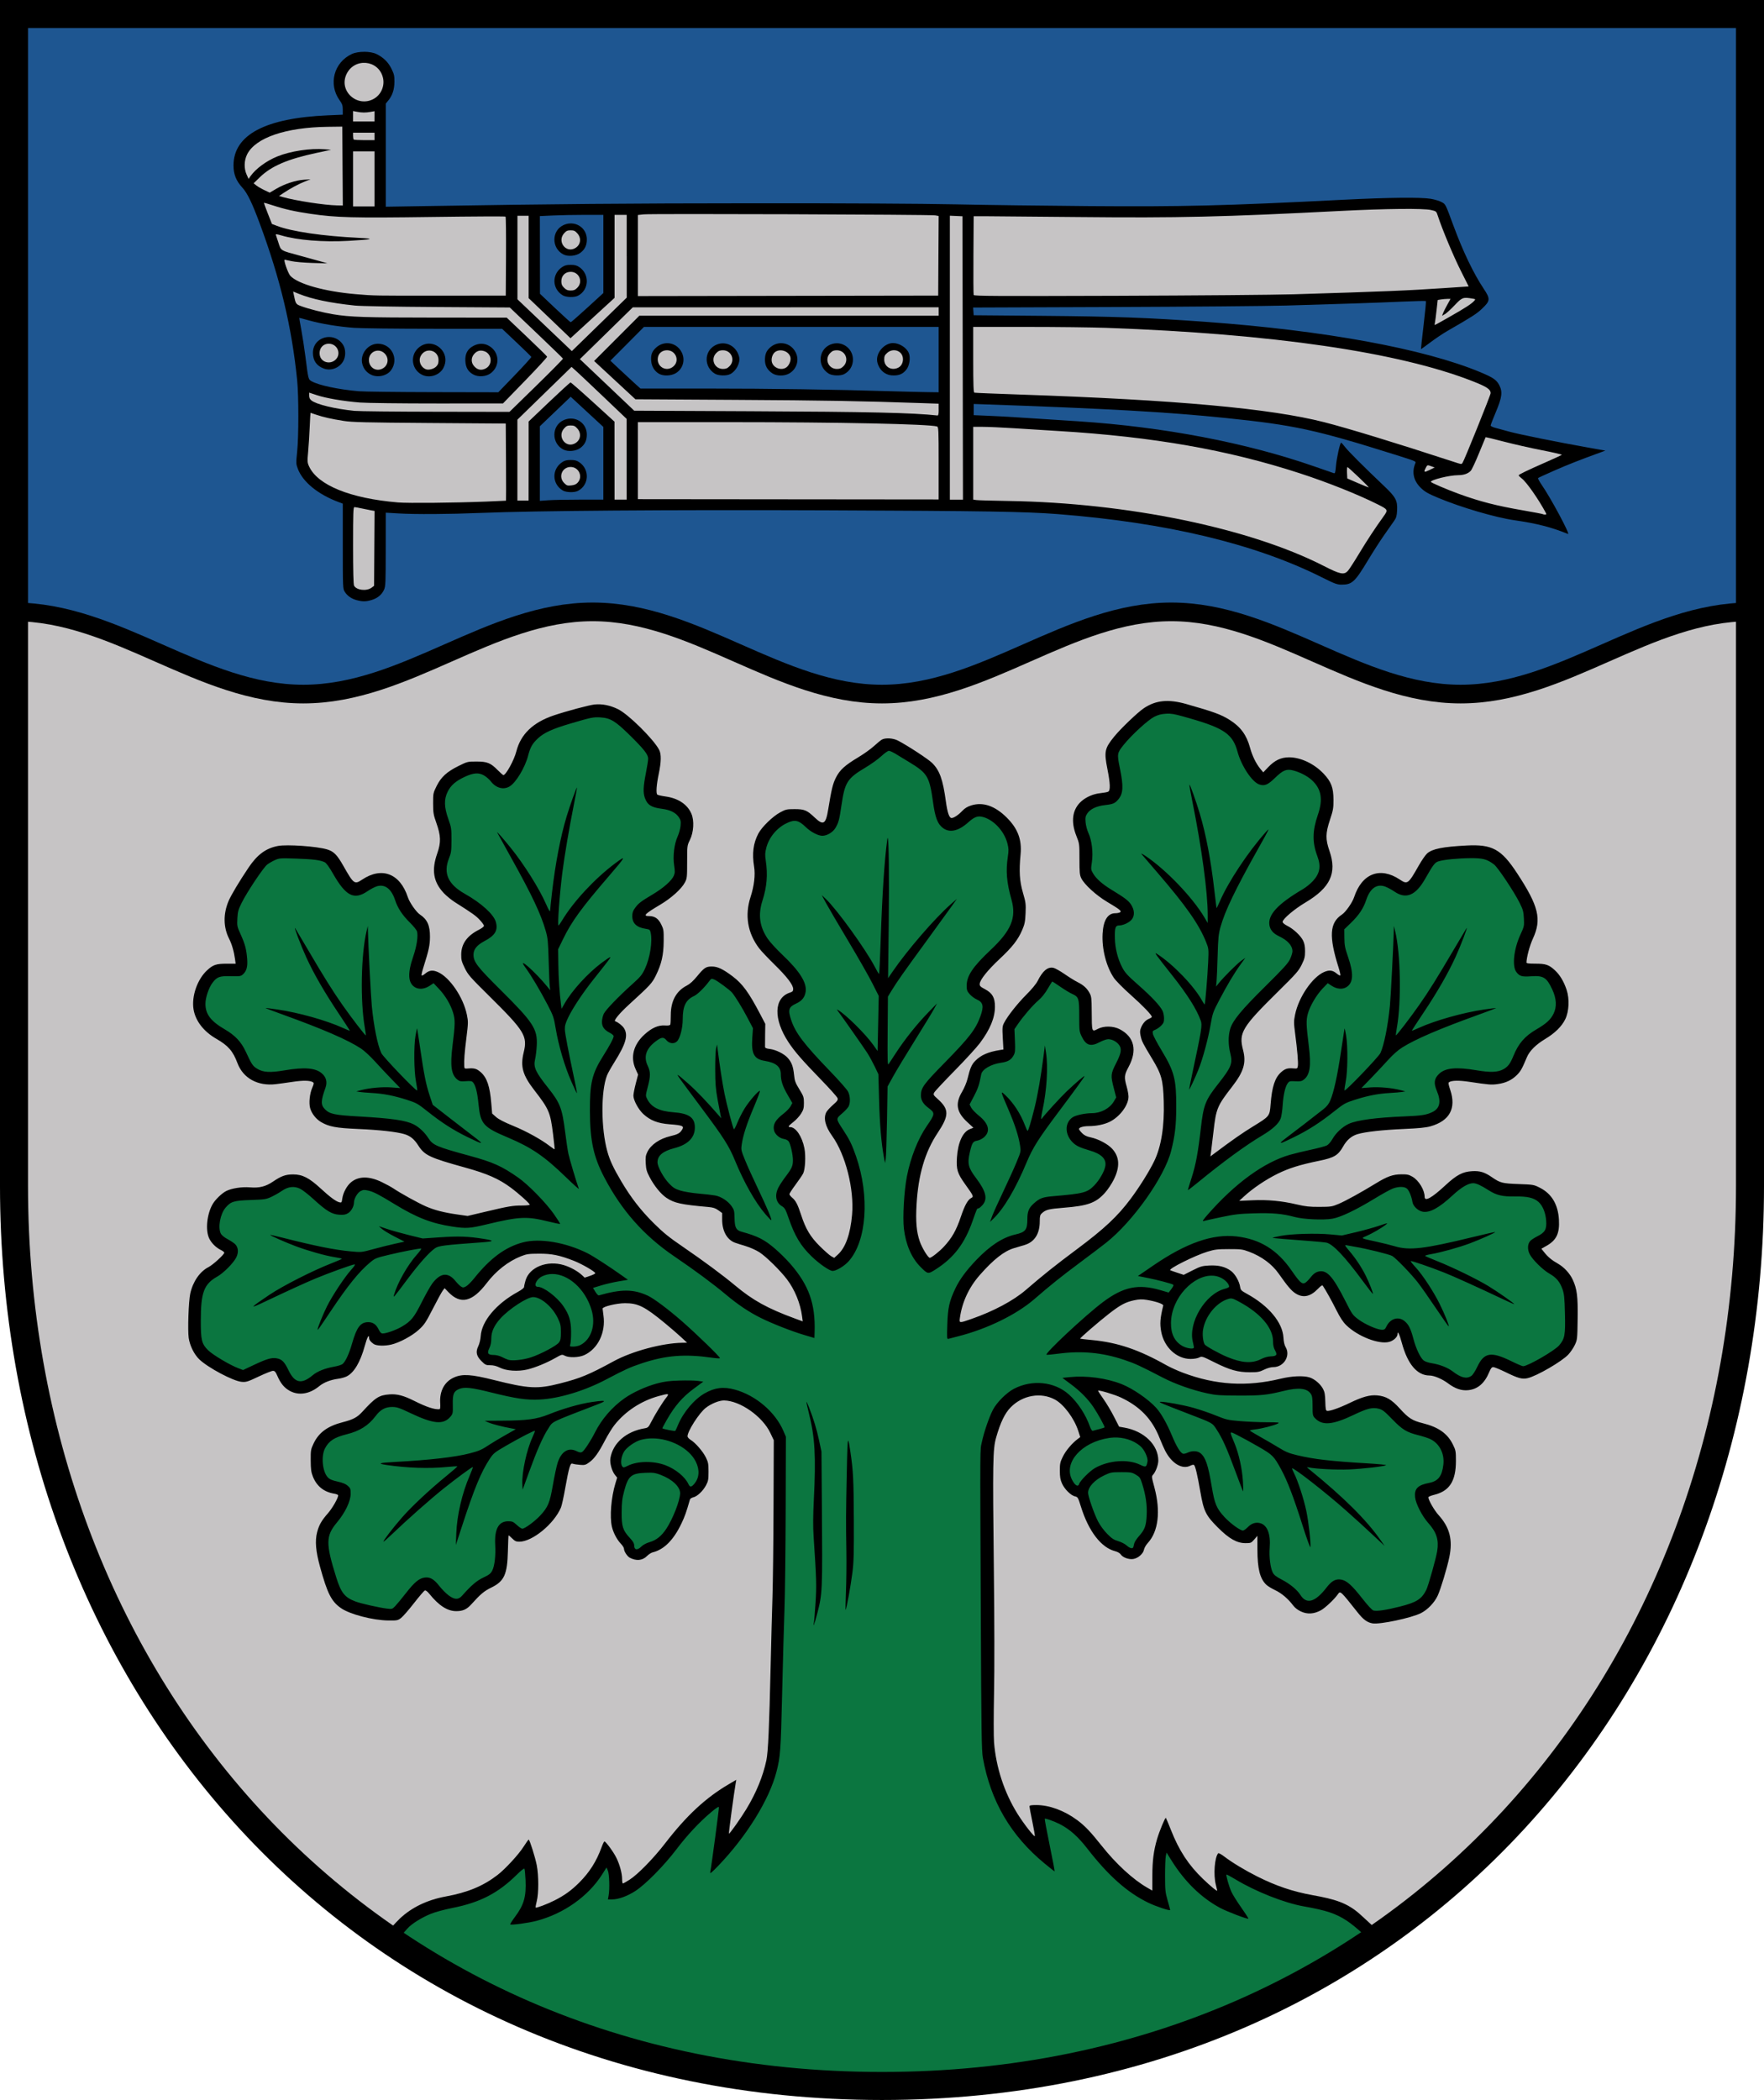 <?xml version="1.0" encoding="UTF-8" standalone="no"?>
<!-- Created with Inkscape (http://www.inkscape.org/) -->

<svg
   width="500"
   height="595"
   viewBox="0 0 132.292 157.427"
   version="1.1"
   id="svg5"
   xml:space="preserve"
   xmlns="http://www.w3.org/2000/svg"
   xmlns:svg="http://www.w3.org/2000/svg"><defs
     id="defs2" /><path
     id="path4306"
     style="fill:#c6c4c5;fill-opacity:1;stroke:none;stroke-width:2.101;stroke-dasharray:none;stop-color:#000000"
     d="m 1.05,1.05 v 87.837 c 0,36.732 25.528,67.489 65.096,67.489 39.568,0 65.096,-30.757 65.096,-67.489 v -87.837 z" /><path
     style="font-variation-settings:normal;fill:#1e5691;fill-opacity:1;stroke:none;stroke-width:1.4;stroke-linecap:butt;stroke-linejoin:miter;stroke-miterlimit:4;stroke-dasharray:none;stroke-dashoffset:0;stroke-opacity:1;stop-color:#000000"
     d="m 131.241,45.869 c -7.698,0 -14,6.163 -21.698,6.163 -7.698,0 -14,-6.163 -21.699,-6.163 -7.698,0 -14,6.163 -21.698,6.163 -7.698,0 -14,-6.163 -21.698,-6.163 -7.698,0 -14,6.163 -21.698,6.163 -7.698,0 -14,-6.163 -21.699,-6.163 l 10e-6,-44.819 H 131.241 Z"
     id="path3469" /><path
     style="fill:#000000;stroke-width:0.07"
     d="m 28.75,145.138 c 0,0 0.976,-1.066 1.24,-1.315 l 2.4e-4,1e-5 c 0.888,-0.837 2.056,-1.398 3.439,-1.652 1.653,-0.304 2.807,-0.783 3.884,-1.613 0.584,-0.45 1.58,-1.531 1.953,-2.119 0.186,-0.294 0.358,-0.534 0.382,-0.534 0.072,0 0.49,1.327 0.606,1.925 0.15,0.77 0.15,2.116 7.9e-4,2.688 -0.064,0.246 -0.101,0.463 -0.082,0.482 0.051,0.051 0.839,-0.246 1.404,-0.529 0.743,-0.372 1.276,-0.756 1.862,-1.341 0.773,-0.773 1.296,-1.598 1.676,-2.648 0.087,-0.241 0.183,-0.437 0.214,-0.437 0.104,0 0.688,0.798 0.897,1.227 0.257,0.526 0.43,1.17 0.43,1.601 0,0.177 0.027,0.322 0.059,0.322 0.033,0 0.261,-0.13 0.508,-0.288 0.622,-0.4 1.792,-1.597 2.659,-2.722 1.611,-2.089 3.04,-3.414 4.785,-4.439 l 0.551,-0.323 -0.04,0.229 c -0.133,0.757 -0.54,3.784 -0.512,3.811 0.042,0.042 0.906,-1.181 1.322,-1.87 0.733,-1.214 1.232,-2.434 1.488,-3.637 0.13,-0.611 0.214,-2.47 0.321,-7.14 0.041,-1.79 0.102,-4.101 0.136,-5.134 0.034,-1.033 0.069,-4.092 0.079,-6.798 l 0.018,-4.919 -0.259,-0.545 c -0.59,-1.241 -2.265,-2.417 -3.469,-2.435 -0.365,-0.006 -0.97,0.24 -1.378,0.559 -0.496,0.388 -1.364,1.746 -1.364,2.132 0,0.065 0.108,0.186 0.241,0.268 0.363,0.224 0.915,0.863 1.137,1.315 0.174,0.355 0.197,0.48 0.197,1.067 -3e-5,0.585 -0.022,0.708 -0.187,1.019 -0.224,0.425 -0.662,0.838 -0.957,0.903 -0.118,0.026 -0.23,0.1 -0.249,0.165 -0.276,0.963 -0.382,1.262 -0.639,1.8 -0.592,1.238 -1.309,1.956 -2.158,2.16 -0.109,0.026 -0.302,0.152 -0.43,0.28 -0.338,0.337 -0.799,0.38 -1.287,0.119 -0.19,-0.102 -0.432,-0.476 -0.432,-0.669 -1.4e-4,-0.075 -0.108,-0.249 -0.241,-0.385 -0.282,-0.291 -0.564,-0.827 -0.665,-1.266 -0.174,-0.755 -0.056,-2.205 0.265,-3.257 l 0.13,-0.425 -0.166,-0.205 c -0.233,-0.288 -0.399,-0.891 -0.343,-1.244 0.183,-1.145 1.186,-2.02 2.58,-2.25 0.238,-0.039 0.284,-0.085 0.482,-0.476 0.273,-0.54 0.845,-1.465 1.123,-1.816 0.256,-0.323 0.201,-0.335 -0.568,-0.122 -1.319,0.365 -2.489,1.133 -3.316,2.176 -0.172,0.217 -0.492,0.737 -0.71,1.155 -0.488,0.936 -0.794,1.361 -1.18,1.64 -0.265,0.192 -0.338,0.212 -0.682,0.185 -0.212,-0.017 -0.453,-0.053 -0.535,-0.081 -0.132,-0.045 -0.163,-0.01 -0.262,0.288 -0.061,0.186 -0.204,0.874 -0.318,1.529 -0.113,0.654 -0.259,1.315 -0.324,1.468 -0.519,1.226 -2.143,2.557 -3.123,2.557 -0.234,0 -0.331,-0.045 -0.534,-0.247 -0.136,-0.136 -0.258,-0.237 -0.27,-0.225 -0.012,0.012 -0.035,0.541 -0.05,1.175 -0.041,1.756 -0.276,2.267 -1.258,2.742 -0.515,0.249 -0.809,0.495 -1.465,1.228 -0.357,0.399 -0.64,0.531 -1.145,0.532 -0.66,0.002 -1.301,-0.407 -2.007,-1.279 -0.165,-0.204 -0.286,-0.295 -0.357,-0.267 -0.059,0.023 -0.426,0.452 -0.816,0.953 -0.39,0.502 -0.824,1 -0.965,1.107 -0.244,0.186 -0.292,0.195 -0.962,0.187 -1.153,-0.013 -2.884,-0.466 -3.542,-0.926 -0.723,-0.505 -1.02,-1.093 -1.579,-3.126 -0.313,-1.136 -0.378,-1.916 -0.214,-2.553 0.141,-0.549 0.331,-0.884 0.816,-1.435 0.331,-0.377 0.766,-1.138 0.767,-1.34 3e-5,-0.043 -0.131,-0.099 -0.29,-0.125 -0.781,-0.125 -1.325,-0.562 -1.613,-1.296 -0.124,-0.317 -0.154,-0.541 -0.158,-1.196 -0.005,-0.763 0.007,-0.829 0.216,-1.271 0.392,-0.826 1.052,-1.307 2.197,-1.599 0.767,-0.196 1.079,-0.363 1.465,-0.786 0.971,-1.065 1.247,-1.24 2.041,-1.297 0.562,-0.04 1.053,0.09 1.848,0.489 0.923,0.464 1.522,0.66 1.899,0.622 0.046,-0.005 0.063,-0.174 0.045,-0.453 -0.058,-0.915 0.326,-1.621 1.056,-1.936 0.619,-0.268 1.284,-0.224 2.959,0.197 2.63,0.661 3.277,0.694 4.984,0.258 1.526,-0.39 2.15,-0.649 4.018,-1.665 1.381,-0.752 3.651,-1.36 5.149,-1.38 l 0.35,-0.005 -0.455,-0.423 c -0.25,-0.233 -0.798,-0.705 -1.216,-1.049 -1.512,-1.244 -2.008,-1.491 -2.987,-1.49 -0.631,7.9e-4 -1.683,0.256 -1.68,0.407 7.9e-4,0.043 0.03,0.272 0.064,0.509 0.185,1.279 -0.418,2.518 -1.451,2.981 -0.407,0.182 -1.139,0.201 -1.451,0.038 -0.204,-0.107 -0.223,-0.102 -0.701,0.169 -0.647,0.369 -1.526,0.729 -2.116,0.867 -0.694,0.163 -1.564,0.104 -2.047,-0.138 -0.252,-0.126 -0.479,-0.184 -0.721,-0.184 -0.323,0 -0.38,-0.026 -0.654,-0.3 -0.391,-0.39 -0.456,-0.693 -0.244,-1.131 0.089,-0.184 0.164,-0.498 0.181,-0.755 0.071,-1.119 1.17,-2.427 2.781,-3.308 0.301,-0.165 0.473,-0.303 0.473,-0.38 0,-0.067 0.049,-0.286 0.109,-0.487 0.296,-0.997 1.623,-1.523 2.877,-1.141 0.496,0.151 1.042,0.455 1.369,0.762 l 0.187,0.176 0.391,-0.13 c 0.215,-0.072 0.397,-0.162 0.404,-0.2 0.019,-0.107 -1.016,-0.706 -1.623,-0.941 -1.079,-0.416 -1.64,-0.53 -2.593,-0.526 -0.779,0.003 -0.928,0.024 -1.349,0.19 -0.956,0.377 -1.874,1.094 -2.572,2.01 -1.083,1.422 -1.963,1.631 -2.875,0.684 l -0.286,-0.297 -0.136,0.175 c -0.075,0.096 -0.407,0.702 -0.737,1.346 -0.543,1.059 -0.645,1.212 -1.068,1.599 -0.496,0.454 -1.438,0.961 -2.058,1.107 -0.5,0.118 -1.116,0.098 -1.319,-0.042 -0.23,-0.158 -0.343,-0.309 -0.346,-0.458 -0.006,-0.311 -0.142,-0.061 -0.319,0.583 -0.338,1.23 -0.804,2.02 -1.358,2.301 -0.139,0.07 -0.425,0.15 -0.637,0.178 -0.571,0.075 -1.08,0.273 -1.423,0.554 -0.726,0.595 -1.531,0.725 -2.207,0.357 -0.412,-0.224 -0.689,-0.557 -0.934,-1.124 -0.132,-0.305 -0.196,-0.379 -0.331,-0.38 -0.092,-7.9e-4 -0.574,0.192 -1.072,0.427 -0.831,0.393 -0.936,0.426 -1.279,0.397 -0.627,-0.052 -2.533,-1.065 -3.178,-1.689 -0.383,-0.371 -0.702,-1.015 -0.789,-1.592 -0.087,-0.582 -0.011,-2.771 0.116,-3.342 0.199,-0.895 0.719,-1.647 1.367,-1.977 0.329,-0.168 1.183,-0.947 1.183,-1.079 0,-0.044 -0.107,-0.132 -0.237,-0.194 -0.371,-0.177 -0.72,-0.519 -0.893,-0.877 -0.298,-0.615 -0.173,-1.836 0.264,-2.581 0.197,-0.337 0.678,-0.8 1.004,-0.969 0.407,-0.21 1.178,-0.329 1.797,-0.278 0.697,0.058 1.173,-0.062 1.718,-0.432 0.622,-0.422 0.947,-0.538 1.509,-0.539 0.696,-7.9e-4 1.198,0.254 2.051,1.039 0.72,0.663 1.152,0.983 1.418,1.05 0.164,0.041 0.179,0.023 0.22,-0.276 0.06,-0.441 0.341,-0.964 0.657,-1.225 0.565,-0.466 1.349,-0.472 2.299,-0.016 0.327,0.157 0.728,0.377 0.892,0.488 0.483,0.331 1.869,1.097 2.418,1.336 0.639,0.279 1.359,0.464 2.355,0.606 l 0.778,0.111 1.331,-0.315 c 1.75,-0.414 2.053,-0.466 2.745,-0.466 0.32,0 0.583,-0.028 0.583,-0.062 0,-0.097 -0.814,-0.828 -1.431,-1.285 -0.877,-0.65 -1.766,-1.043 -3.367,-1.486 -2.714,-0.752 -3.087,-0.927 -3.562,-1.67 -0.307,-0.48 -0.601,-0.719 -1.046,-0.851 -0.583,-0.173 -1.863,-0.315 -3.483,-0.385 -1.637,-0.071 -2.169,-0.171 -2.761,-0.518 -0.381,-0.223 -0.709,-0.644 -0.82,-1.05 -0.104,-0.384 -0.033,-1.076 0.157,-1.516 0.13,-0.301 0.138,-0.368 0.055,-0.42 -0.222,-0.138 -0.733,-0.148 -1.521,-0.029 -0.451,0.068 -1.023,0.147 -1.272,0.176 -1.35,0.157 -2.445,-0.447 -2.869,-1.581 -0.336,-0.898 -0.694,-1.31 -1.577,-1.817 -0.959,-0.551 -1.575,-1.347 -1.717,-2.22 -0.158,-0.973 0.286,-2.248 1.02,-2.923 0.448,-0.413 0.681,-0.491 1.466,-0.491 h 0.672 l -0.045,-0.333 c -0.08,-0.588 -0.235,-1.124 -0.449,-1.547 -0.431,-0.853 -0.444,-1.851 -0.037,-2.817 0.187,-0.443 0.798,-1.465 1.504,-2.515 0.653,-0.97 1.305,-1.448 2.206,-1.616 0.682,-0.127 2.9,0.028 3.668,0.256 0.508,0.151 0.756,0.4 1.228,1.232 0.779,1.375 0.839,1.419 1.414,1.035 1.474,-0.984 2.842,-0.458 3.424,1.319 0.131,0.401 0.636,1.123 0.911,1.303 0.549,0.36 0.757,0.826 0.749,1.682 -0.006,0.633 -0.079,0.966 -0.509,2.332 -0.088,0.278 -0.139,0.526 -0.114,0.551 0.025,0.025 0.141,-0.034 0.257,-0.132 0.313,-0.263 0.569,-0.295 0.964,-0.121 0.883,0.389 1.904,1.89 2.169,3.19 0.107,0.524 0.105,0.614 -0.035,1.745 -0.142,1.146 -0.18,1.65 -0.161,2.103 0.009,0.206 0.016,0.21 0.326,0.185 0.432,-0.034 0.618,0.023 0.912,0.281 0.463,0.406 0.685,1.059 0.79,2.331 l 0.064,0.768 0.291,0.258 c 0.196,0.174 0.616,0.391 1.288,0.666 0.99,0.406 2.083,1.009 2.742,1.513 0.189,0.145 0.353,0.254 0.365,0.242 0.011,-0.011 -0.042,-0.524 -0.118,-1.138 -0.202,-1.628 -0.307,-1.875 -1.389,-3.27 -0.894,-1.152 -1.074,-1.788 -0.812,-2.857 0.299,-1.22 0.069,-1.598 -2.559,-4.195 -1.472,-1.455 -1.614,-1.617 -1.862,-2.125 -0.233,-0.477 -0.268,-0.613 -0.264,-1.022 0.007,-0.801 0.444,-1.407 1.338,-1.856 0.202,-0.102 0.368,-0.232 0.368,-0.289 0,-0.057 -0.143,-0.258 -0.319,-0.445 -0.293,-0.313 -0.535,-0.485 -1.864,-1.327 -0.257,-0.162 -0.629,-0.467 -0.827,-0.676 -0.786,-0.831 -0.936,-1.721 -0.498,-2.968 0.294,-0.84 0.28,-1.328 -0.069,-2.313 -0.212,-0.599 -0.236,-0.742 -0.238,-1.438 -0.002,-0.755 0.004,-0.786 0.261,-1.307 0.335,-0.678 0.762,-1.069 1.648,-1.509 0.656,-0.325 0.678,-0.331 1.339,-0.331 0.811,0 1.063,0.102 1.597,0.645 0.201,0.204 0.392,0.37 0.426,0.37 0.19,0 0.807,-1.125 0.969,-1.769 0.326,-1.29 1.25,-2.18 2.806,-2.704 0.963,-0.324 2.661,-0.778 3.06,-0.819 0.576,-0.058 1.167,0.06 1.763,0.352 0.778,0.382 2.678,2.26 3.083,3.049 0.169,0.328 0.158,0.9 -0.035,1.82 -0.167,0.8 -0.211,1.432 -0.105,1.534 0.037,0.036 0.315,0.099 0.618,0.141 0.945,0.13 1.639,0.591 1.939,1.289 0.224,0.521 0.175,1.386 -0.112,1.971 -0.204,0.416 -0.206,0.431 -0.207,1.645 0,1.155 -0.01,1.243 -0.167,1.54 -0.258,0.486 -1.02,1.174 -1.844,1.663 -1.155,0.685 -1.327,0.858 -0.854,0.858 0.436,0 0.704,0.18 0.92,0.62 0.183,0.372 0.194,0.447 0.186,1.27 -0.01,1.035 -0.161,1.7 -0.582,2.556 -0.291,0.591 -0.405,0.715 -2.028,2.197 -0.707,0.645 -1.162,1.198 -1.024,1.244 0.222,0.075 0.545,0.332 0.665,0.53 0.321,0.526 0.134,1.169 -0.749,2.573 -0.23,0.366 -0.469,0.794 -0.531,0.952 -0.466,1.187 -0.456,3.971 0.021,5.691 0.187,0.676 0.453,1.247 1.041,2.241 0.733,1.238 1.467,2.184 2.45,3.158 0.722,0.715 1.129,1.043 2.213,1.785 1.541,1.054 2.945,2.095 3.89,2.883 1.331,1.111 2.424,1.714 4.475,2.468 l 0.587,0.216 -0.048,-0.369 c -0.127,-0.979 -0.546,-2.008 -1.133,-2.782 -0.504,-0.665 -1.563,-1.706 -2.068,-2.032 -0.249,-0.161 -0.701,-0.362 -1.039,-0.464 -0.329,-0.099 -0.692,-0.214 -0.805,-0.257 -0.59,-0.222 -0.95,-0.877 -0.95,-1.732 v -0.487 l -0.284,-0.205 c -0.222,-0.16 -0.386,-0.214 -0.753,-0.247 -2.039,-0.18 -2.552,-0.292 -3.14,-0.687 -0.418,-0.281 -0.917,-0.893 -1.261,-1.548 -0.219,-0.417 -0.267,-0.584 -0.293,-1.036 -0.026,-0.452 -0.007,-0.589 0.122,-0.855 0.267,-0.551 0.922,-0.998 1.742,-1.19 0.493,-0.115 0.672,-0.205 0.816,-0.41 0.241,-0.344 0.143,-0.397 -0.894,-0.476 -0.887,-0.068 -1.444,-0.286 -1.968,-0.769 -0.366,-0.337 -0.742,-1.034 -0.742,-1.374 0,-0.128 0.079,-0.536 0.175,-0.907 l 0.175,-0.674 -0.193,-0.429 c -0.397,-0.883 -0.154,-1.819 0.667,-2.57 0.543,-0.497 1.027,-0.714 1.524,-0.683 0.271,0.017 0.392,-0.003 0.418,-0.069 0.02,-0.051 0.036,-0.373 0.036,-0.715 0,-1.05 0.414,-1.808 1.206,-2.209 0.224,-0.114 0.477,-0.343 0.763,-0.69 0.532,-0.648 0.667,-0.737 1.113,-0.737 0.429,0 0.823,0.186 1.546,0.729 0.756,0.568 1.226,1.213 2.095,2.873 l 0.365,0.697 -0.013,0.808 c -0.007,0.444 -0.01,0.858 -0.006,0.92 0.005,0.082 0.104,0.124 0.355,0.154 0.455,0.054 1.079,0.364 1.348,0.669 0.295,0.335 0.409,0.642 0.473,1.263 0.047,0.464 0.097,0.601 0.397,1.09 0.319,0.521 0.343,0.592 0.343,1.02 0,0.39 -0.032,0.513 -0.211,0.802 -0.116,0.188 -0.374,0.469 -0.573,0.625 -0.388,0.304 -0.442,0.388 -0.249,0.388 0.426,7.9e-4 0.898,0.703 1.071,1.59 0.113,0.579 0.059,1.595 -0.1,1.897 -0.067,0.128 -0.325,0.506 -0.573,0.84 -0.248,0.334 -0.451,0.649 -0.451,0.699 0,0.051 0.095,0.173 0.213,0.271 0.261,0.219 0.41,0.508 0.662,1.282 0.344,1.059 0.693,1.642 1.4,2.345 0.349,0.346 0.735,0.686 0.858,0.755 l 0.224,0.125 0.273,-0.246 c 0.579,-0.523 0.942,-1.538 1.068,-2.991 0.167,-1.919 -0.49,-4.51 -1.5,-5.915 -0.511,-0.71 -0.661,-1.326 -0.432,-1.769 0.057,-0.109 0.281,-0.355 0.499,-0.546 0.334,-0.293 0.388,-0.372 0.345,-0.508 -0.028,-0.088 -0.589,-0.715 -1.247,-1.393 -1.421,-1.465 -1.976,-2.103 -2.436,-2.802 -1.141,-1.733 -1.096,-3.318 0.104,-3.714 0.205,-0.068 0.251,-0.117 0.251,-0.271 0,-0.31 -0.455,-0.906 -1.398,-1.831 -0.491,-0.481 -1.01,-1.03 -1.153,-1.219 -0.871,-1.15 -1.093,-2.476 -0.644,-3.856 0.268,-0.825 0.365,-1.654 0.264,-2.263 -0.164,-0.989 -0.063,-1.766 0.322,-2.492 0.261,-0.491 1.077,-1.284 1.628,-1.58 0.424,-0.228 0.498,-0.245 1.086,-0.245 0.743,0 0.924,0.076 1.518,0.639 0.639,0.605 0.821,0.495 1.001,-0.605 0.252,-1.539 0.346,-1.927 0.578,-2.39 0.291,-0.582 0.67,-0.926 1.687,-1.535 0.412,-0.247 0.942,-0.626 1.177,-0.843 0.235,-0.217 0.502,-0.434 0.592,-0.482 0.266,-0.142 0.834,-0.108 1.184,0.071 0.688,0.35 2.274,1.385 2.57,1.676 0.572,0.562 0.811,1.227 1.039,2.89 0.116,0.847 0.253,1.245 0.428,1.245 0.172,0 0.517,-0.231 0.813,-0.545 0.177,-0.188 0.382,-0.312 0.653,-0.397 0.884,-0.278 1.778,0.024 2.662,0.9 0.839,0.831 1.153,1.662 1.046,2.772 -0.121,1.266 -0.076,1.995 0.175,2.861 0.214,0.735 0.229,0.854 0.2,1.54 -0.027,0.629 -0.065,0.822 -0.246,1.249 -0.313,0.738 -0.738,1.286 -1.694,2.179 -0.898,0.84 -1.476,1.561 -1.499,1.87 -0.012,0.161 0.043,0.217 0.402,0.408 0.547,0.291 0.74,0.631 0.74,1.301 0,0.835 -0.363,1.714 -1.133,2.74 -0.242,0.323 -1.09,1.248 -1.885,2.057 -0.794,0.808 -1.485,1.547 -1.535,1.642 -0.086,0.162 -0.071,0.19 0.264,0.49 0.865,0.776 0.862,1.232 -0.017,2.553 -0.942,1.414 -1.447,3.135 -1.573,5.359 -0.073,1.277 -0.005,2.052 0.24,2.757 0.172,0.495 0.623,1.234 0.753,1.234 0.119,0 0.714,-0.467 1.042,-0.819 0.618,-0.663 0.942,-1.232 1.297,-2.287 0.274,-0.814 0.508,-1.238 0.753,-1.37 0.217,-0.116 0.212,-0.129 -0.451,-1.056 -0.574,-0.803 -0.662,-1.092 -0.606,-1.983 0.071,-1.119 0.434,-1.921 0.961,-2.128 l 0.276,-0.109 -0.444,-0.407 c -0.828,-0.758 -0.94,-1.393 -0.404,-2.294 0.164,-0.277 0.341,-0.699 0.405,-0.967 0.191,-0.8 0.312,-1.079 0.592,-1.358 0.426,-0.426 0.962,-0.659 1.835,-0.798 l 0.266,-0.043 -0.048,-0.856 c -0.043,-0.78 -0.035,-0.881 0.097,-1.138 0.26,-0.51 1.005,-1.452 1.675,-2.121 0.395,-0.394 0.73,-0.8 0.838,-1.015 0.382,-0.763 0.75,-1.073 1.179,-0.993 0.125,0.024 0.506,0.236 0.846,0.471 0.34,0.236 0.778,0.507 0.972,0.603 0.441,0.217 0.708,0.46 0.903,0.821 0.135,0.249 0.152,0.395 0.158,1.33 0.01,1.618 0.002,1.595 0.457,1.356 0.453,-0.239 1.161,-0.228 1.647,0.026 1.096,0.571 1.331,1.586 0.656,2.836 -0.319,0.592 -0.336,0.766 -0.14,1.452 0.077,0.269 0.14,0.616 0.139,0.77 -0.002,0.64 -0.659,1.514 -1.42,1.886 -0.405,0.198 -0.997,0.318 -1.569,0.319 -0.404,7.9e-4 -0.723,0.096 -0.723,0.216 0,0.043 0.104,0.182 0.23,0.309 0.168,0.168 0.338,0.252 0.631,0.313 0.59,0.122 1.327,0.516 1.648,0.881 0.537,0.61 0.569,1.342 0.099,2.289 -0.159,0.32 -0.457,0.766 -0.669,1 -0.681,0.751 -1.277,0.966 -3.084,1.11 -1.132,0.09 -1.343,0.143 -1.64,0.414 -0.133,0.121 -0.158,0.215 -0.158,0.609 0,0.936 -0.395,1.549 -1.142,1.771 -0.22,0.066 -0.576,0.172 -0.792,0.236 -0.739,0.22 -1.544,0.853 -2.567,2.018 -0.81,0.923 -1.324,2.029 -1.486,3.202 -0.057,0.411 -0.064,0.41 0.87,0.085 1.644,-0.572 3.145,-1.372 4.071,-2.171 1.306,-1.127 2.188,-1.83 3.848,-3.068 2.044,-1.524 3.034,-2.452 4.011,-3.759 0.672,-0.9 1.406,-2.074 1.777,-2.843 0.524,-1.087 0.766,-2.618 0.709,-4.475 -0.05,-1.611 -0.162,-2.018 -0.884,-3.211 -0.697,-1.152 -0.763,-1.282 -0.853,-1.704 -0.06,-0.282 -0.053,-0.396 0.038,-0.615 0.139,-0.332 0.337,-0.549 0.603,-0.659 0.112,-0.046 0.203,-0.108 0.203,-0.136 0,-0.14 -0.657,-0.825 -1.579,-1.646 -0.589,-0.525 -1.129,-1.071 -1.275,-1.291 -0.57,-0.856 -0.901,-2.156 -0.839,-3.3 0.054,-1.002 0.383,-1.533 0.953,-1.535 0.139,-6.9e-4 0.301,-0.032 0.358,-0.071 0.138,-0.091 -0.011,-0.21 -0.979,-0.787 -0.815,-0.485 -1.707,-1.3 -1.932,-1.767 -0.117,-0.242 -0.135,-0.436 -0.135,-1.435 0,-1.147 -0.002,-1.159 -0.236,-1.75 -0.43,-1.083 -0.295,-1.992 0.386,-2.589 0.372,-0.327 0.908,-0.553 1.432,-0.605 0.247,-0.025 0.504,-0.073 0.572,-0.108 0.177,-0.091 0.159,-0.605 -0.058,-1.703 -0.259,-1.306 -0.208,-1.546 0.514,-2.433 0.491,-0.603 1.766,-1.822 2.226,-2.127 0.903,-0.599 1.837,-0.689 3.185,-0.306 2.061,0.585 2.604,0.784 3.25,1.192 0.811,0.512 1.263,1.126 1.517,2.064 0.168,0.621 0.453,1.207 0.78,1.603 l 0.216,0.261 0.374,-0.392 c 0.492,-0.515 0.964,-0.737 1.57,-0.736 0.87,0.002 1.889,0.487 2.592,1.236 0.565,0.601 0.726,1.032 0.73,1.947 0.003,0.625 -0.025,0.784 -0.259,1.488 -0.341,1.027 -0.348,1.46 -0.04,2.35 0.575,1.659 0.064,2.752 -1.803,3.862 -0.844,0.502 -1.711,1.238 -1.711,1.453 0,0.074 0.138,0.19 0.36,0.302 0.467,0.236 0.998,0.736 1.179,1.109 0.103,0.212 0.143,0.435 0.143,0.789 0,0.425 -0.035,0.566 -0.253,1.01 -0.227,0.463 -0.407,0.669 -1.744,1.987 -2.739,2.7 -2.989,3.115 -2.655,4.4 0.252,0.971 0.057,1.626 -0.82,2.758 -1.115,1.438 -1.198,1.637 -1.393,3.34 -0.075,0.656 -0.158,1.349 -0.185,1.54 l -0.049,0.348 0.344,-0.258 c 1.288,-0.964 2.067,-1.508 2.831,-1.976 1.271,-0.778 1.27,-0.776 1.34,-1.676 0.103,-1.321 0.327,-1.999 0.794,-2.409 0.293,-0.257 0.48,-0.315 0.907,-0.281 0.299,0.024 0.313,0.017 0.344,-0.185 0.037,-0.245 -0.041,-1.174 -0.204,-2.422 -0.106,-0.811 -0.106,-0.926 -0.004,-1.43 0.264,-1.295 1.287,-2.797 2.168,-3.185 0.396,-0.174 0.651,-0.142 0.964,0.121 0.116,0.098 0.232,0.157 0.257,0.132 0.025,-0.025 -0.027,-0.273 -0.115,-0.551 -0.754,-2.375 -0.692,-3.403 0.242,-4.014 0.275,-0.18 0.78,-0.902 0.911,-1.303 0.582,-1.776 1.949,-2.303 3.424,-1.319 0.575,0.384 0.635,0.341 1.414,-1.034 0.226,-0.399 0.513,-0.815 0.638,-0.924 0.394,-0.346 1.166,-0.501 2.962,-0.595 1.914,-0.1 2.596,0.272 3.774,2.065 1.632,2.484 1.868,3.456 1.192,4.922 -0.237,0.513 -0.468,1.375 -0.48,1.785 -0.002,0.064 0.176,0.087 0.665,0.087 0.782,0 1.014,0.078 1.465,0.493 0.375,0.345 0.669,0.834 0.88,1.465 0.227,0.677 0.184,1.626 -0.101,2.207 -0.268,0.547 -0.77,1.039 -1.516,1.488 -0.683,0.411 -1.161,0.887 -1.355,1.347 -0.371,0.883 -0.474,1.066 -0.753,1.345 -0.383,0.382 -0.837,0.597 -1.441,0.681 -0.479,0.067 -0.65,0.053 -2.133,-0.17 -0.778,-0.117 -1.3,-0.108 -1.513,0.025 -0.072,0.045 -0.054,0.167 0.088,0.588 0.464,1.381 -0.051,2.32 -1.494,2.726 -0.336,0.094 -0.88,0.148 -1.97,0.196 -1.623,0.071 -2.899,0.212 -3.487,0.387 -0.45,0.133 -0.805,0.434 -1.072,0.907 -0.386,0.683 -0.679,0.86 -1.802,1.09 -1.44,0.295 -2.282,0.557 -3.132,0.977 -0.875,0.432 -1.84,1.082 -2.492,1.679 l -0.381,0.349 0.981,-0.043 c 1.165,-0.051 2.197,0.045 3.328,0.31 0.668,0.157 0.961,0.188 1.716,0.185 0.861,-0.004 0.939,-0.017 1.438,-0.227 0.53,-0.224 1.705,-0.872 2.792,-1.539 0.845,-0.519 1.27,-0.67 1.9,-0.675 0.448,-0.004 0.572,0.024 0.846,0.184 0.472,0.277 0.906,0.996 0.906,1.501 0,0.383 0.534,0.088 1.551,-0.856 0.843,-0.783 1.299,-1.025 2.008,-1.064 0.593,-0.033 0.935,0.071 1.495,0.456 0.62,0.426 0.766,0.463 1.996,0.508 1.117,0.041 1.136,0.044 1.608,0.285 0.875,0.447 1.352,1.255 1.414,2.398 0.056,1.024 -0.186,1.528 -0.939,1.952 l -0.377,0.213 0.213,0.269 c 0.278,0.35 0.571,0.593 1.022,0.848 0.465,0.262 0.902,0.736 1.121,1.214 0.319,0.696 0.388,1.254 0.363,2.94 -0.021,1.499 -0.027,1.551 -0.208,1.937 -0.102,0.218 -0.321,0.543 -0.485,0.72 -0.48,0.52 -2.382,1.624 -3.059,1.776 -0.41,0.092 -0.709,0.011 -1.633,-0.442 -0.433,-0.212 -0.856,-0.386 -0.939,-0.386 -0.118,0 -0.187,0.085 -0.31,0.382 -0.345,0.831 -0.861,1.273 -1.571,1.346 -0.502,0.052 -0.981,-0.111 -1.518,-0.514 -0.433,-0.325 -1.045,-0.584 -1.382,-0.585 -0.93,-0.002 -1.643,-0.84 -2.079,-2.445 -0.178,-0.654 -0.322,-0.95 -0.322,-0.659 0,0.217 -0.299,0.495 -0.626,0.583 -0.769,0.207 -2.352,-0.408 -3.217,-1.25 -0.249,-0.243 -0.462,-0.566 -0.748,-1.137 -0.344,-0.688 -0.777,-1.466 -1.005,-1.807 -0.053,-0.08 -0.131,-0.033 -0.389,0.232 -0.562,0.578 -1.103,0.685 -1.662,0.331 -0.31,-0.196 -0.593,-0.529 -1.269,-1.488 -0.502,-0.713 -1.284,-1.29 -2.223,-1.641 -0.485,-0.181 -0.601,-0.196 -1.506,-0.195 -0.867,0.001 -1.054,0.024 -1.611,0.193 -0.939,0.285 -2.961,1.294 -2.79,1.392 0.032,0.018 0.272,0.103 0.534,0.189 l 0.476,0.156 0.66,-0.334 c 0.598,-0.302 0.716,-0.337 1.247,-0.365 0.699,-0.037 1.207,0.088 1.633,0.402 0.313,0.231 0.626,0.775 0.692,1.206 0.035,0.232 0.086,0.282 0.51,0.515 1.626,0.89 2.673,2.144 2.737,3.278 0.018,0.314 0.075,0.567 0.159,0.705 0.395,0.648 -0.125,1.509 -0.912,1.51 -0.194,0 -0.454,0.072 -0.701,0.193 -0.344,0.169 -0.474,0.193 -1.058,0.193 -0.907,0 -1.509,-0.168 -2.652,-0.74 -0.931,-0.466 -0.952,-0.472 -1.158,-0.366 -0.122,0.063 -0.388,0.108 -0.638,0.108 -1.047,0 -1.986,-0.868 -2.206,-2.04 -0.113,-0.601 -0.082,-1.01 0.15,-1.962 0.028,-0.116 -0.561,-0.318 -1.246,-0.428 -0.341,-0.054 -0.556,-0.048 -0.927,0.03 -0.646,0.135 -1.04,0.345 -1.904,1.017 -0.765,0.595 -2.19,1.827 -2.154,1.863 0.011,0.011 0.397,0.056 0.856,0.099 1.942,0.181 3.528,0.715 5.62,1.895 0.276,0.155 0.833,0.408 1.239,0.561 2.45,0.922 4.78,1.064 7.325,0.445 0.824,-0.2 1.697,-0.239 2.161,-0.097 0.378,0.116 0.818,0.491 1.016,0.864 0.121,0.229 0.157,0.429 0.17,0.955 0.013,0.533 0.038,0.669 0.124,0.688 0.195,0.041 0.902,-0.204 1.701,-0.59 0.958,-0.463 1.519,-0.617 2.063,-0.568 0.664,0.06 1.072,0.297 1.699,0.988 0.657,0.724 0.937,0.902 1.725,1.098 1.169,0.291 1.849,0.77 2.253,1.59 0.218,0.442 0.23,0.507 0.23,1.238 0,1.504 -0.479,2.255 -1.616,2.535 -0.248,0.061 -0.451,0.146 -0.451,0.189 0,0.202 0.443,0.976 0.756,1.322 0.848,0.936 1.087,1.861 0.817,3.165 -0.169,0.816 -0.65,2.407 -0.873,2.887 -0.242,0.522 -0.754,1.056 -1.253,1.309 -0.722,0.365 -3.091,0.866 -3.639,0.768 -0.401,-0.071 -0.686,-0.282 -1.116,-0.824 -1.291,-1.628 -1.292,-1.629 -1.477,-1.359 -0.254,0.37 -0.949,1.027 -1.275,1.204 -0.519,0.282 -1.005,0.313 -1.486,0.093 -0.242,-0.111 -0.459,-0.276 -0.586,-0.446 -0.375,-0.502 -0.875,-0.929 -1.346,-1.15 -0.257,-0.12 -0.557,-0.303 -0.667,-0.405 -0.483,-0.451 -0.674,-1.205 -0.675,-2.665 l -10e-4,-1.009 -0.237,0.274 c -0.226,0.261 -0.257,0.274 -0.652,0.274 -0.643,0 -1.225,-0.326 -2.057,-1.154 -0.924,-0.919 -1.078,-1.232 -1.331,-2.693 -0.212,-1.226 -0.372,-1.912 -0.471,-2.01 -0.036,-0.036 -0.148,-0.018 -0.267,0.044 -0.611,0.319 -1.405,-0.147 -1.903,-1.118 -0.099,-0.192 -0.283,-0.611 -0.408,-0.93 -0.565,-1.434 -1.465,-2.377 -2.92,-3.061 -0.467,-0.219 -1.64,-0.571 -1.701,-0.51 -0.014,0.014 0.158,0.284 0.384,0.6 0.226,0.315 0.586,0.917 0.801,1.337 l 0.391,0.764 0.404,0.072 c 1.472,0.261 2.531,1.29 2.536,2.464 0.001,0.319 -0.192,0.841 -0.393,1.064 -0.118,0.13 -0.116,0.147 0.104,0.97 0.474,1.775 0.292,3.287 -0.498,4.148 -0.135,0.147 -0.265,0.373 -0.289,0.502 -0.057,0.304 -0.435,0.637 -0.793,0.697 -0.335,0.057 -0.802,-0.112 -0.954,-0.344 -0.061,-0.094 -0.229,-0.191 -0.407,-0.236 -1.055,-0.267 -2,-1.496 -2.576,-3.35 -0.209,-0.673 -0.234,-0.715 -0.438,-0.76 -0.31,-0.068 -0.784,-0.535 -0.975,-0.961 -0.13,-0.29 -0.164,-0.49 -0.166,-0.962 -10e-4,-0.534 0.023,-0.645 0.227,-1.061 0.221,-0.449 0.674,-0.988 1.098,-1.308 l 0.206,-0.155 -0.152,-0.47 c -0.301,-0.932 -1.081,-1.981 -1.74,-2.339 -1.057,-0.575 -2.424,-0.338 -3.325,0.577 -0.437,0.444 -0.772,1.139 -1.094,2.272 -0.246,0.865 -0.263,1.841 -0.17,9.783 0.046,3.951 0.052,7.594 0.015,9.388 -0.033,1.628 -0.033,3.262 -4e-5,3.675 0.153,1.891 0.772,3.774 1.765,5.364 0.455,0.729 1.261,1.762 1.295,1.66 0.013,-0.038 -0.073,-0.531 -0.19,-1.095 -0.117,-0.564 -0.213,-1.072 -0.213,-1.128 0,-0.08 0.111,-0.102 0.514,-0.102 0.976,0 2.097,0.412 3.059,1.124 0.582,0.431 1.007,0.876 1.836,1.921 1.082,1.366 2.36,2.54 3.432,3.154 l 0.374,0.214 0.001,-1.124 c 10e-4,-1.117 0.097,-1.86 0.352,-2.734 0.172,-0.588 0.612,-1.651 0.661,-1.594 0.025,0.03 0.198,0.443 0.385,0.917 0.597,1.523 1.315,2.619 2.395,3.656 0.58,0.557 1.073,0.961 1.073,0.879 0,-0.02 -0.047,-0.218 -0.105,-0.439 -0.193,-0.741 -0.093,-2.059 0.179,-2.36 0.03,-0.034 0.242,0.083 0.471,0.259 0.559,0.43 1.55,1.027 2.457,1.482 1.422,0.713 2.666,1.132 4.154,1.401 1.648,0.298 2.606,0.561 3.605,1.478 l 1.628,1.493 z"
     id="path1119" /><path
     id="path1193"
     style="fill:#000000;stroke-width:0.07"
     d="m 27.325,3.884 c -0.345,-0.002 -0.692,0.051 -0.929,0.16 -1.354,0.622 -1.792,2.264 -0.927,3.471 0.2,0.279 0.238,0.393 0.238,0.708 v 0.375 l -1.138,0.049 c -4.685,0.203 -7.057,1.466 -7.057,3.759 0,0.656 0.199,1.155 0.66,1.657 0.375,0.408 0.732,1.141 1.301,2.675 1.548,4.171 2.408,7.767 2.812,11.76 0.118,1.17 0.119,4.213 10e-4,5.355 -0.09,0.874 -0.088,0.925 0.052,1.295 0.371,0.981 1.507,1.91 3.037,2.484 l 0.333,0.125 v 3.185 c 0,3.099 0.004,3.191 0.145,3.419 0.188,0.304 0.502,0.524 0.901,0.631 0.435,0.117 0.685,0.115 1.109,-0.011 0.445,-0.132 0.767,-0.395 0.935,-0.765 0.118,-0.259 0.129,-0.516 0.13,-3.033 l 0.002,-2.75 0.928,0.055 c 1.29,0.077 3.777,0.062 6.181,-0.036 4.083,-0.167 14.134,-0.243 25.916,-0.196 11.926,0.047 14.968,0.097 17.371,0.284 8.149,0.637 14.779,2.222 19.796,4.733 0.991,0.496 1.152,0.555 1.503,0.555 0.769,0 0.992,-0.206 1.951,-1.801 0.375,-0.625 0.932,-1.491 1.237,-1.925 0.305,-0.434 0.64,-0.912 0.746,-1.063 0.156,-0.223 0.197,-0.367 0.217,-0.779 0.037,-0.739 -0.097,-0.99 -0.98,-1.828 -1.503,-1.426 -2.669,-2.591 -2.915,-2.912 -0.14,-0.183 -0.276,-0.332 -0.302,-0.332 -0.083,0 -0.337,1.144 -0.387,1.742 -0.041,0.486 -0.066,0.573 -0.16,0.543 -0.062,-0.02 -0.711,-0.245 -1.443,-0.5 -5.113,-1.784 -11.3,-2.968 -17.721,-3.39 -4.39,-0.289 -5.671,-0.367 -6.689,-0.41 l -1.156,-0.049 v -0.42 -0.42 l 0.56,0.019 c 9.394,0.325 13.965,0.583 18.34,1.033 5.13,0.528 6.74,0.876 12.655,2.735 1.613,0.507 1.629,0.513 1.57,0.65 -0.287,0.673 -0.141,1.327 0.417,1.863 0.296,0.284 0.536,0.422 1.272,0.73 1.726,0.723 4.291,1.476 5.741,1.686 1.679,0.242 2.785,0.526 4.015,1.03 0.197,0.081 -1.278,-2.677 -1.955,-3.655 -0.186,-0.269 -0.316,-0.511 -0.289,-0.538 0.028,-0.027 0.586,-0.283 1.241,-0.57 1.03,-0.451 1.885,-0.787 3.444,-1.354 l 0.362,-0.132 -1.308,-0.232 c -2.262,-0.401 -5.136,-0.981 -5.898,-1.19 -0.403,-0.111 -0.883,-0.241 -1.066,-0.29 -0.183,-0.049 -0.333,-0.126 -0.333,-0.171 0,-0.045 0.178,-0.506 0.396,-1.023 0.46,-1.094 0.511,-1.502 0.249,-2.005 -0.206,-0.394 -0.463,-0.57 -1.414,-0.967 -4.227,-1.763 -11.678,-3.129 -20.594,-3.775 -4.331,-0.314 -6.765,-0.403 -12.293,-0.451 l -5.113,-0.044 -0.021,-0.289 -0.021,-0.289 10.458,-0.038 c 5.752,-0.021 11.624,-0.071 13.049,-0.112 3.949,-0.113 6.828,-0.21 8.708,-0.294 0.937,-0.042 1.72,-0.06 1.741,-0.039 0.021,0.021 -0.057,0.835 -0.173,1.809 -0.116,0.974 -0.204,1.779 -0.195,1.788 0.009,0.009 0.323,-0.215 0.698,-0.498 0.375,-0.283 0.949,-0.669 1.276,-0.857 1.86,-1.07 2.198,-1.287 2.603,-1.672 0.625,-0.593 0.636,-0.73 0.123,-1.5 -0.763,-1.146 -1.548,-2.781 -2.268,-4.73 -0.612,-1.654 -0.582,-1.595 -0.89,-1.764 -0.154,-0.085 -0.516,-0.194 -0.803,-0.243 -0.756,-0.127 -3.181,-0.101 -6.616,0.073 -8.868,0.449 -12.011,0.527 -19.052,0.473 -3.236,-0.025 -7.743,-0.084 -10.016,-0.132 -2.53,-0.053 -8.357,-0.084 -15.024,-0.08 -9.678,0.006 -14.852,0.051 -24.813,0.213 l -2.854,0.046 v -3.865 -3.865 l 0.207,-0.258 c 0.298,-0.371 0.438,-0.812 0.442,-1.392 0.003,-0.43 -0.029,-0.57 -0.221,-0.96 -0.245,-0.498 -0.602,-0.849 -1.12,-1.104 -0.227,-0.112 -0.569,-0.169 -0.914,-0.171 z m 17.925,12.223 v 2.93 2.93 l -1.197,1.095 c -0.659,0.602 -1.222,1.095 -1.251,1.095 -0.03,0 -0.561,-0.48 -1.181,-1.067 l -1.126,-1.067 -0.004,-2.912 -0.004,-2.912 0.998,-0.046 c 0.549,-0.025 1.621,-0.046 2.381,-0.046 z m -2.512,0.645 c -0.155,0.009 -0.315,0.047 -0.472,0.119 -0.912,0.414 -0.92,1.742 -0.012,2.204 0.351,0.179 0.954,0.121 1.274,-0.123 0.337,-0.257 0.482,-0.559 0.482,-1.005 0,-0.729 -0.598,-1.235 -1.271,-1.195 z m 0.061,3.103 c -0.309,0 -0.456,0.039 -0.651,0.173 -0.778,0.533 -0.753,1.619 0.05,2.108 0.261,0.159 0.872,0.177 1.148,0.034 0.834,-0.433 0.891,-1.603 0.105,-2.142 -0.195,-0.134 -0.342,-0.173 -0.651,-0.173 z m -20.356,3.975 c 0.005,-0.007 0.33,0.078 0.723,0.188 0.927,0.26 2.201,0.47 3.383,0.558 0.52,0.039 3.232,0.071 6.026,0.071 l 5.08,1.4e-4 1.084,1.024 c 0.596,0.563 1.094,1.051 1.107,1.085 0.013,0.033 -0.539,0.643 -1.226,1.356 l -1.249,1.295 -4.903,-0.01 c -2.697,-0.005 -5.203,-0.036 -5.569,-0.068 -1.528,-0.133 -3.015,-0.45 -3.537,-0.753 -0.241,-0.14 -0.237,-0.121 -0.455,-1.829 -0.081,-0.635 -0.221,-1.549 -0.311,-2.03 -0.089,-0.481 -0.159,-0.88 -0.153,-0.887 z m 25.853,0.677 h 11.05 11.05 v 2.45 2.45 l -0.858,-0.011 c -0.472,-0.006 -1.662,-0.035 -2.644,-0.065 -4.362,-0.133 -9.135,-0.203 -13.812,-0.203 h -5.049 l -0.498,-0.45 c -0.274,-0.248 -0.782,-0.718 -1.129,-1.045 l -0.63,-0.594 1.26,-1.265 z m -23.597,0.757 c -0.623,-0.011 -1.232,0.439 -1.232,1.182 0,0.584 0.275,0.983 0.816,1.182 0.523,0.193 1.135,-0.028 1.438,-0.517 0.228,-0.369 0.223,-0.952 -0.013,-1.295 -0.256,-0.374 -0.635,-0.546 -1.009,-0.552 z m 42.291,0.453 c -0.065,-0.001 -0.129,0.004 -0.189,0.016 -0.553,0.114 -1.027,0.678 -1.027,1.223 0,0.376 0.253,0.816 0.584,1.014 0.212,0.127 0.392,0.175 0.663,0.175 0.447,7.9e-4 0.713,-0.126 0.968,-0.459 0.225,-0.295 0.306,-0.885 0.167,-1.22 -0.169,-0.409 -0.708,-0.74 -1.165,-0.749 z m -8.423,0.009 c -0.27,0.003 -0.544,0.098 -0.778,0.295 -0.305,0.256 -0.421,0.52 -0.421,0.956 0,0.436 0.174,0.753 0.555,1.01 0.314,0.212 0.896,0.219 1.258,0.015 0.562,-0.316 0.778,-0.995 0.499,-1.571 -0.223,-0.461 -0.662,-0.711 -1.113,-0.705 z m -8.563,10e-4 c -0.274,0.009 -0.552,0.113 -0.789,0.321 -0.314,0.275 -0.417,0.547 -0.379,1.002 0.035,0.423 0.233,0.755 0.574,0.962 0.309,0.188 0.889,0.178 1.245,-0.022 0.55,-0.309 0.758,-0.984 0.479,-1.559 -0.228,-0.471 -0.674,-0.72 -1.13,-0.704 z m 12.741,0.005 c -0.094,10e-4 -0.189,0.013 -0.286,0.037 -1.065,0.268 -1.252,1.664 -0.3,2.244 0.261,0.159 0.872,0.177 1.148,0.034 0.417,-0.217 0.661,-0.619 0.661,-1.09 0,-0.699 -0.566,-1.232 -1.223,-1.225 z m -8.567,0.006 c -0.19,0.006 -0.384,0.058 -0.569,0.162 -0.819,0.46 -0.817,1.612 0.005,2.113 0.264,0.161 0.873,0.177 1.157,0.03 0.438,-0.227 0.764,-0.853 0.663,-1.277 -0.153,-0.649 -0.686,-1.045 -1.256,-1.027 z m -22.007,0.022 c -0.276,0.002 -0.563,0.105 -0.817,0.342 -0.64,0.598 -0.461,1.656 0.341,2.014 0.554,0.247 1.274,0.003 1.555,-0.528 0.49,-0.926 -0.25,-1.833 -1.079,-1.828 z m -3.823,0.007 c -0.759,-0.004 -1.372,0.791 -1.175,1.523 0.096,0.355 0.301,0.613 0.623,0.784 0.503,0.265 1.225,0.111 1.538,-0.329 0.598,-0.841 0.034,-1.972 -0.987,-1.978 z m 7.75,0.005 c -0.196,5.2e-4 -0.395,0.052 -0.591,0.156 -0.445,0.235 -0.636,0.592 -0.607,1.135 0.027,0.496 0.207,0.8 0.601,1.014 0.38,0.206 0.963,0.16 1.309,-0.103 0.719,-0.548 0.645,-1.603 -0.144,-2.049 -0.181,-0.103 -0.373,-0.154 -0.569,-0.153 z m 6.701,3.971 1.225,1.131 1.225,1.131 v 2.725 2.725 h -1.74 c -0.957,0 -2.029,0.021 -2.381,0.046 l -0.641,0.045 v -2.796 -2.796 l 1.156,-1.106 z m -0.062,1.637 c -0.155,0.009 -0.315,0.048 -0.472,0.119 -0.912,0.414 -0.92,1.742 -0.012,2.204 0.351,0.179 0.954,0.121 1.274,-0.123 0.337,-0.257 0.482,-0.559 0.482,-1.005 0,-0.729 -0.598,-1.235 -1.271,-1.195 z m 0.061,3.103 c -0.309,0 -0.456,0.039 -0.651,0.173 -0.778,0.533 -0.753,1.619 0.05,2.108 0.261,0.159 0.872,0.177 1.148,0.034 0.837,-0.435 0.894,-1.601 0.105,-2.142 -0.195,-0.134 -0.342,-0.173 -0.651,-0.173 z" /><path
     id="path1195"
     style="fill:#c6c4c5;fill-opacity:1;stroke-width:0.07"
     d="m 27.87,44.054 0.185,-0.138 0.018,-2.807 0.018,-2.807 -0.263,-0.045 c -0.145,-0.025 -0.462,-0.089 -0.706,-0.143 -0.243,-0.054 -0.487,-0.098 -0.543,-0.098 -0.086,0 -0.101,0.421 -0.101,2.875 0,1.922 0.025,2.921 0.076,3.016 0.183,0.342 0.942,0.426 1.316,0.147 z m 73.216,-1.26 c 0.097,-0.106 0.47,-0.681 0.829,-1.277 0.585,-0.973 1.24,-1.971 1.817,-2.765 0.387,-0.533 0.381,-0.546 -0.408,-0.941 -1.497,-0.751 -3.755,-1.651 -5.856,-2.335 -5.373,-1.749 -10.988,-2.734 -18.036,-3.162 -0.944,-0.057 -2.457,-0.152 -3.362,-0.21 -0.905,-0.058 -1.969,-0.106 -2.364,-0.106 l -0.718,-2.9e-4 v 2.727 2.727 l 0.228,0.035 c 0.125,0.019 1.236,0.051 2.469,0.07 8.882,0.141 18.06,2.037 23.605,4.876 1.218,0.624 1.504,0.681 1.797,0.362 z m 14.831,-4.371 c -0.539,-1.006 -1.432,-2.282 -1.788,-2.553 -0.13,-0.099 -0.236,-0.204 -0.236,-0.234 0,-0.063 0.598,-0.352 2.101,-1.014 0.597,-0.263 1.11,-0.499 1.139,-0.524 0.029,-0.025 -0.633,-0.178 -1.471,-0.341 -0.838,-0.163 -2.133,-0.456 -2.877,-0.65 -0.744,-0.195 -1.361,-0.343 -1.371,-0.33 -0.01,0.013 -0.232,0.55 -0.493,1.192 -0.261,0.642 -0.539,1.236 -0.617,1.32 -0.206,0.221 -0.523,0.331 -0.963,0.334 -0.654,0.005 -2.031,0.344 -2.031,0.5 0,0.059 1.208,0.577 2.101,0.902 1.579,0.574 2.809,0.889 4.83,1.239 0.788,0.136 1.447,0.262 1.465,0.28 0.018,0.018 0.091,0.032 0.163,0.032 0.113,0 0.12,-0.021 0.049,-0.154 z m -79.423,-0.823 c 0.79,-0.031 1.444,-0.061 1.454,-0.065 0.01,-0.005 0.01,-1.308 0,-2.896 l -0.018,-2.887 -5.709,-0.041 c -4.83,-0.035 -5.822,-0.059 -6.444,-0.157 -0.93,-0.147 -1.534,-0.283 -2.06,-0.464 -0.228,-0.078 -0.421,-0.143 -0.429,-0.143 -0.008,0 -0.036,0.48 -0.061,1.067 -0.025,0.587 -0.079,1.421 -0.118,1.852 -0.066,0.718 -0.061,0.81 0.064,1.085 0.643,1.419 3.088,2.413 6.677,2.715 0.764,0.064 4.219,0.03 6.644,-0.066 z m 3.152,-3.037 v -2.964 l 1.537,-1.464 c 0.846,-0.805 1.568,-1.464 1.605,-1.464 0.037,0 0.794,0.661 1.682,1.47 l 1.614,1.47 0.002,2.922 0.002,2.922 h 0.455 0.455 l -0.002,-3.027 -0.002,-3.027 -1.689,-1.61 c -0.929,-0.885 -1.858,-1.762 -2.065,-1.948 l -0.376,-0.338 -2.031,1.978 -2.031,1.978 v 3.033 3.033 h 0.42 0.42 z m 30.749,0.162 c 0,-2.529 -0.009,-2.722 -0.123,-2.755 -0.625,-0.183 -7.331,-0.322 -15.62,-0.323 l -6.812,-8.2e-4 7e-5,2.887 7e-5,2.887 11.277,0.011 11.277,0.011 v -2.719 z m 1.804,-7.891 -0.018,-10.622 -0.473,-0.021 -0.473,-0.021 v 10.643 10.643 h 0.491 0.491 z m 29.719,8.96 c -0.437,-0.414 -0.823,-0.764 -0.857,-0.777 -0.035,-0.014 -0.054,0.171 -0.042,0.413 l 0.021,0.438 0.77,0.334 c 0.424,0.184 0.8,0.336 0.836,0.339 0.036,0.003 -0.291,-0.334 -0.728,-0.748 z m 5.446,-0.833 c -0.323,-0.117 -0.32,-0.118 -0.439,0.112 -0.174,0.336 -0.128,0.362 0.281,0.162 l 0.388,-0.19 z m 2.318,-0.26 c 0.112,-0.135 2.109,-5.084 2.109,-5.227 0,-0.29 -0.284,-0.479 -1.35,-0.897 -5.564,-2.18 -14.969,-3.55 -27.466,-4 -1.075,-0.039 -3.762,-0.07 -5.971,-0.07 h -4.017 v 2.452 c 0,1.901 0.02,2.458 0.088,2.479 0.048,0.015 1.585,0.078 3.415,0.14 11.722,0.4 18.771,1.04 22.815,2.071 1.77,0.451 5.373,1.553 9.615,2.939 0.726,0.237 0.667,0.229 0.762,0.114 z m -39.287,-3.992 v -0.447 l -1.313,-0.045 c -4.486,-0.155 -7.235,-0.203 -13.928,-0.242 l -7.501,-0.044 -1.548,-1.435 -1.548,-1.435 1.695,-1.697 1.695,-1.697 h 11.225 11.225 v -0.315 -0.315 l -11.47,7.8e-4 -11.47,7.9e-4 -1.984,1.942 -1.984,1.942 2.037,1.933 2.037,1.933 8.703,0.04 c 8.946,0.041 12.179,0.114 14.044,0.319 0.062,0.007 0.088,-0.121 0.088,-0.437 z m -30.169,-1.802 c 1.109,-1.083 2.007,-1.993 1.996,-2.023 -0.011,-0.03 -0.914,-0.905 -2.005,-1.944 l -1.985,-1.889 -5.44,-0.034 c -3.215,-0.02 -5.741,-0.066 -6.175,-0.111 -1.86,-0.195 -3.226,-0.481 -4.21,-0.881 l -0.423,-0.172 0.046,0.225 c 0.146,0.719 0.149,0.723 0.577,0.881 0.561,0.206 1.616,0.473 2.364,0.598 1.274,0.213 2.377,0.249 7.67,0.252 l 5.358,0.003 1.504,1.427 c 0.827,0.785 1.515,1.459 1.528,1.499 0.013,0.039 -0.727,0.844 -1.644,1.789 l -1.668,1.717 -4.91,0.001 c -2.705,7.4e-4 -5.316,-0.031 -5.814,-0.07 -1.226,-0.097 -2.535,-0.32 -3.232,-0.551 l -0.578,-0.191 v 0.227 c 0,0.157 0.053,0.268 0.171,0.361 0.379,0.298 1.745,0.628 3.226,0.78 0.308,0.032 3.05,0.061 6.094,0.066 l 5.533,0.009 2.017,-1.968 z m 6.774,-9.696 v -3.105 h -0.455 -0.455 v 3.111 3.111 l -1.653,1.514 -1.653,1.514 -0.571,-0.549 c -0.314,-0.302 -1.02,-0.978 -1.569,-1.503 l -0.998,-0.954 v -3.088 -3.088 h -0.42 -0.42 l 1.4e-4,3.132 1.4e-4,3.132 2.04,1.941 2.04,1.941 2.058,-2.004 2.058,-2.004 v -3.105 z m 61.722,4.535 c 1.175,-0.669 1.632,-0.966 1.828,-1.183 0.122,-0.135 0.119,-0.14 -0.14,-0.182 -0.693,-0.115 -0.759,-0.089 -1.314,0.497 -0.282,0.298 -0.61,0.599 -0.73,0.669 l -0.217,0.126 0.074,-0.196 c 0.041,-0.108 0.184,-0.393 0.318,-0.634 l 0.244,-0.438 -0.231,8e-4 c -0.127,5.3e-4 -0.344,0.019 -0.482,0.042 l -0.251,0.042 -0.087,0.78 c -0.048,0.429 -0.103,0.851 -0.124,0.938 -0.02,0.087 -0.023,0.158 -0.006,0.158 0.017,0 0.52,-0.279 1.118,-0.62 z m -70.774,-4.521 c 0.01,-1.615 -0.006,-2.958 -0.035,-2.986 -0.029,-0.028 -2.527,-0.016 -5.55,0.026 -5.895,0.081 -7.131,0.049 -9.08,-0.236 -1.165,-0.17 -1.95,-0.347 -2.816,-0.633 -0.359,-0.119 -0.661,-0.204 -0.671,-0.191 -0.01,0.014 0.12,0.376 0.29,0.804 l 0.308,0.78 0.373,0.143 c 1.123,0.429 3.443,0.768 6.166,0.9 1.251,0.061 1.04,0.119 -0.806,0.223 -1.888,0.107 -3.834,-0.051 -5.031,-0.408 -0.296,-0.088 -0.433,-0.105 -0.412,-0.05 0.017,0.045 0.106,0.316 0.198,0.601 0.197,0.614 0.123,0.57 1.676,0.987 0.596,0.16 1.288,0.351 1.538,0.425 l 0.455,0.134 -1.121,-0.032 c -0.624,-0.018 -1.322,-0.079 -1.576,-0.137 -0.25,-0.058 -0.476,-0.106 -0.502,-0.108 -0.111,-0.006 0.248,1.025 0.422,1.211 0.577,0.617 2.574,1.175 4.914,1.375 1.389,0.118 1.338,0.117 6.409,0.112 l 4.833,-0.005 0.018,-2.936 z m 32.43,-0.049 0.018,-2.985 -0.263,-0.047 c -0.355,-0.063 -21.289,-0.135 -21.85,-0.075 l -0.442,0.047 v 3.04 3.04 l 11.26,-0.018 11.26,-0.018 z m 26.563,2.888 c 7.002,-0.214 8.594,-0.28 11.452,-0.473 l 1.751,-0.118 -0.603,-1.2 c -0.541,-1.077 -1.391,-3.109 -1.704,-4.075 -0.117,-0.362 -0.12,-0.364 -0.516,-0.455 -0.586,-0.134 -3.367,-0.105 -6.808,0.071 -8.79,0.451 -12.189,0.53 -19.507,0.457 -3.313,-0.033 -6.465,-0.061 -7.004,-0.061 h -0.981 l -0.018,2.905 c -0.01,1.598 -0.002,2.948 0.018,3 0.031,0.08 1.747,0.089 10.77,0.059 5.903,-0.02 11.821,-0.07 13.15,-0.111 z m -68.853,-8.653 v -2.065 h -0.805 -0.806 v 2.065 2.065 h 0.806 0.805 z m -2.398,-0.962 -0.018,-2.957 -1.107,0.014 c -3.136,0.04 -5.41,0.819 -6.032,2.065 -0.231,0.463 -0.245,1.064 -0.034,1.525 l 0.143,0.315 0.148,-0.21 c 0.392,-0.555 1.188,-1.14 2.002,-1.471 0.991,-0.403 2.475,-0.628 3.563,-0.54 l 0.473,0.038 -1.084,0.232 c -2.186,0.468 -3.4,0.99 -4.268,1.836 l -0.456,0.445 0.198,0.157 c 0.109,0.087 0.38,0.245 0.603,0.351 l 0.405,0.193 0.482,-0.284 c 0.627,-0.37 1.461,-0.644 2.085,-0.685 l 0.499,-0.033 -0.424,0.164 c -0.447,0.173 -1.122,0.537 -1.635,0.882 l -0.307,0.207 0.272,0.077 c 0.976,0.277 3.15,0.611 4.073,0.627 l 0.439,0.008 z m 2.398,-2.222 v -0.28 h -0.805 -0.806 v 0.233 c 0,0.128 0.021,0.254 0.047,0.28 0.026,0.026 0.388,0.047 0.806,0.047 h 0.759 z m 0,-1.506 v -0.386 l -0.298,0.052 c -0.377,0.066 -0.64,0.064 -1.016,-0.007 l -0.298,-0.056 v 0.391 0.391 h 0.806 0.805 v -0.386 z m -0.025,-1.331 c 0.527,-0.309 0.802,-0.963 0.657,-1.565 -0.325,-1.353 -2.153,-1.522 -2.741,-0.252 -0.592,1.279 0.852,2.539 2.084,1.818 z m 15.275,28.775 c 0.391,-0.454 0.062,-1.158 -0.541,-1.158 -0.645,0 -0.947,0.745 -0.487,1.204 0.193,0.193 0.245,0.21 0.541,0.177 0.239,-0.027 0.37,-0.087 0.487,-0.223 z m -0.238,-2.916 c 0.441,-0.225 0.532,-0.75 0.195,-1.127 -0.168,-0.188 -0.254,-0.227 -0.497,-0.227 -0.244,0 -0.33,0.039 -0.497,0.227 -0.528,0.59 0.105,1.482 0.8,1.127 z m -14.38,-5.638 c 0.382,-0.225 0.462,-0.719 0.172,-1.063 -0.432,-0.513 -1.226,-0.227 -1.222,0.44 0.003,0.583 0.559,0.912 1.05,0.623 z m 3.988,-0.128 c 0.138,-0.137 0.179,-0.25 0.179,-0.487 0,-0.768 -0.981,-0.995 -1.336,-0.309 -0.19,0.367 -0.005,0.838 0.39,0.994 0.201,0.08 0.589,-0.02 0.767,-0.198 z m 3.717,0.139 c 0.538,-0.278 0.471,-1.104 -0.105,-1.294 -0.309,-0.102 -0.559,-0.03 -0.772,0.223 -0.219,0.26 -0.228,0.6 -0.025,0.858 0.25,0.318 0.558,0.391 0.902,0.213 z m -11.292,-0.629 c 0.503,-0.423 0.191,-1.226 -0.477,-1.226 -0.46,0 -0.761,0.391 -0.671,0.871 0.095,0.507 0.732,0.704 1.147,0.355 z m 25.378,0.467 c 0.48,-0.428 0.164,-1.203 -0.49,-1.203 -0.349,0 -0.619,0.211 -0.679,0.529 -0.132,0.702 0.64,1.146 1.17,0.674 z m 4.2,-0.007 c 0.451,-0.451 0.142,-1.195 -0.496,-1.195 -0.228,0 -0.335,0.044 -0.496,0.205 -0.451,0.451 -0.142,1.195 0.496,1.195 0.228,0 0.335,-0.044 0.496,-0.205 z m 4.259,0.09 c 0.21,-0.147 0.356,-0.498 0.309,-0.744 -0.09,-0.47 -0.775,-0.704 -1.164,-0.399 -0.197,0.155 -0.301,0.519 -0.221,0.772 0.136,0.428 0.711,0.626 1.076,0.371 z m 4.286,-0.09 c 0.451,-0.451 0.142,-1.195 -0.496,-1.195 -0.228,0 -0.335,0.044 -0.496,0.205 -0.451,0.451 -0.142,1.195 0.496,1.195 0.228,0 0.335,-0.044 0.496,-0.205 z m 4.121,0.103 c 0.25,-0.129 0.387,-0.451 0.327,-0.769 -0.099,-0.525 -0.748,-0.709 -1.17,-0.332 -0.184,0.164 -0.221,0.248 -0.221,0.503 0,0.552 0.552,0.863 1.063,0.598 z m -24.083,-5.983 c 0.451,-0.451 0.142,-1.195 -0.496,-1.195 -0.41,0 -0.7,0.291 -0.7,0.7 0,0.228 0.044,0.335 0.205,0.495 0.161,0.16 0.268,0.205 0.496,0.205 0.228,0 0.335,-0.044 0.496,-0.205 z m -0.193,-2.954 c 0.441,-0.225 0.532,-0.75 0.195,-1.127 -0.168,-0.188 -0.254,-0.227 -0.497,-0.227 -0.244,0 -0.33,0.039 -0.497,0.227 -0.528,0.59 0.105,1.482 0.8,1.127 z" /><path
     id="path1177"
     style="fill:#0b7640;fill-opacity:1;stroke-width:0.07"
     d="m 87.753,53.5 c -0.1,-0.005 -0.195,-0.003 -0.305,0.004 -0.367,0.022 -0.596,0.083 -0.891,0.234 -0.477,0.245 -1.693,1.36 -2.286,2.097 -0.495,0.615 -0.506,0.68 -0.289,1.735 0.283,1.376 0.258,1.915 -0.112,2.355 -0.252,0.3 -0.396,0.361 -0.994,0.429 -0.637,0.071 -1.11,0.293 -1.332,0.623 -0.141,0.21 -0.159,0.306 -0.13,0.665 0.019,0.235 0.113,0.589 0.213,0.805 0.255,0.551 0.364,1.464 0.259,2.179 -0.08,0.544 -0.077,0.567 0.097,0.863 0.226,0.385 0.693,0.797 1.368,1.207 1.009,0.612 1.289,0.826 1.486,1.137 0.249,0.392 0.266,0.808 0.046,1.089 -0.184,0.234 -0.64,0.452 -0.95,0.454 -0.287,0.002 -0.339,0.161 -0.321,0.982 0.016,0.736 0.219,1.538 0.548,2.163 0.214,0.407 0.393,0.602 1.236,1.344 0.979,0.863 1.577,1.5 1.787,1.906 0.06,0.117 0.112,0.364 0.115,0.549 0.004,0.281 -0.029,0.373 -0.201,0.553 -0.113,0.119 -0.312,0.261 -0.442,0.315 -0.217,0.091 -0.233,0.118 -0.192,0.327 0.025,0.125 0.313,0.671 0.641,1.214 0.966,1.596 1.115,2.171 1.109,4.264 -0.004,1.378 -0.095,2.149 -0.385,3.29 -0.496,1.948 -2.861,5.288 -4.872,6.879 -0.301,0.239 -1.21,0.927 -2.019,1.529 -1.369,1.02 -2.143,1.64 -3.362,2.695 -1.356,1.174 -3.563,2.248 -5.744,2.798 -0.308,0.078 -0.619,0.159 -0.691,0.18 -0.125,0.037 -0.13,-0.011 -0.096,-1.071 0.04,-1.257 0.153,-1.76 0.609,-2.714 0.316,-0.661 0.801,-1.321 1.54,-2.098 1.034,-1.087 1.992,-1.716 2.945,-1.934 0.775,-0.177 0.911,-0.351 0.911,-1.167 0,-0.558 0.11,-0.827 0.475,-1.156 0.446,-0.402 0.666,-0.484 1.478,-0.553 2.256,-0.192 2.535,-0.265 3.055,-0.796 0.403,-0.412 0.781,-1.076 0.841,-1.477 0.079,-0.528 -0.301,-0.897 -1.191,-1.157 -0.718,-0.21 -0.989,-0.338 -1.249,-0.591 -0.618,-0.599 -0.621,-1.495 -0.006,-1.897 0.24,-0.157 0.932,-0.302 1.451,-0.304 0.664,-0.002 1.328,-0.361 1.634,-0.883 l 0.174,-0.296 -0.178,-0.685 c -0.249,-0.959 -0.238,-1.082 0.172,-1.882 0.394,-0.77 0.441,-1.09 0.204,-1.392 -0.189,-0.24 -0.516,-0.407 -0.798,-0.407 -0.123,0 -0.406,0.098 -0.63,0.217 -0.676,0.36 -1.024,0.258 -1.345,-0.394 -0.193,-0.394 -0.198,-0.432 -0.198,-1.561 0,-1.326 -0.036,-1.437 -0.542,-1.663 -0.164,-0.073 -0.558,-0.311 -0.874,-0.529 -0.317,-0.218 -0.588,-0.396 -0.603,-0.396 -0.015,0 -0.17,0.245 -0.344,0.545 -0.203,0.349 -0.456,0.664 -0.705,0.876 -0.414,0.354 -1.126,1.179 -1.539,1.783 l -0.252,0.369 0.036,0.856 c 0.031,0.739 0.019,0.889 -0.092,1.096 -0.187,0.351 -0.427,0.493 -0.955,0.568 -0.753,0.107 -1.409,0.491 -1.48,0.865 -0.146,0.773 -0.24,1.06 -0.534,1.617 l -0.339,0.644 0.119,0.236 c 0.065,0.13 0.324,0.4 0.574,0.601 0.75,0.601 0.889,1.182 0.389,1.621 -0.133,0.117 -0.359,0.229 -0.514,0.255 -0.315,0.053 -0.382,0.156 -0.542,0.835 -0.206,0.873 -0.134,1.187 0.449,1.956 0.76,1.003 0.898,1.576 0.492,2.038 -0.12,0.136 -0.258,0.247 -0.308,0.247 -0.103,0 -0.102,-0.002 -0.433,0.94 -0.595,1.694 -1.402,2.757 -2.748,3.619 -0.603,0.386 -0.603,0.386 -1.164,-0.177 -0.667,-0.669 -1.099,-1.664 -1.239,-2.853 -0.101,-0.855 0.012,-2.839 0.224,-3.93 0.273,-1.404 0.828,-2.81 1.489,-3.769 0.632,-0.916 0.638,-0.979 0.136,-1.354 -0.407,-0.305 -0.575,-0.583 -0.573,-0.95 0.003,-0.566 0.191,-0.825 1.765,-2.431 1.877,-1.915 2.338,-2.513 2.694,-3.492 0.276,-0.759 0.212,-1.053 -0.276,-1.268 -0.163,-0.072 -0.399,-0.248 -0.524,-0.39 -0.197,-0.224 -0.228,-0.311 -0.228,-0.636 0,-0.74 0.455,-1.42 1.797,-2.683 1.543,-1.452 1.944,-2.415 1.565,-3.762 -0.368,-1.308 -0.439,-2.152 -0.272,-3.254 0.067,-0.444 0.062,-0.595 -0.037,-0.978 -0.245,-0.954 -1.106,-1.84 -1.937,-1.996 -0.326,-0.061 -0.576,0.045 -1,0.426 -0.733,0.658 -1.396,0.804 -1.903,0.418 -0.396,-0.302 -0.574,-0.768 -0.735,-1.926 -0.267,-1.92 -0.416,-2.174 -1.752,-2.985 -0.366,-0.222 -0.837,-0.509 -1.047,-0.637 -0.21,-0.128 -0.442,-0.233 -0.516,-0.233 -0.074,0 -0.33,0.181 -0.567,0.403 -0.238,0.221 -0.776,0.607 -1.197,0.857 -1.345,0.8 -1.537,1.098 -1.783,2.78 -0.167,1.136 -0.218,1.332 -0.454,1.734 -0.195,0.332 -0.634,0.596 -0.99,0.595 -0.318,-10e-4 -0.871,-0.293 -1.246,-0.658 -0.528,-0.513 -0.819,-0.574 -1.411,-0.295 -0.746,0.351 -1.343,1.069 -1.545,1.86 -0.095,0.372 -0.102,0.532 -0.037,0.963 0.158,1.063 0.084,1.943 -0.251,2.996 -0.336,1.054 -0.217,1.938 0.382,2.834 0.168,0.251 0.663,0.795 1.102,1.21 1.305,1.235 1.849,2.092 1.758,2.769 -0.057,0.421 -0.279,0.7 -0.719,0.901 -0.561,0.257 -0.624,0.465 -0.369,1.23 0.323,0.972 0.961,1.81 2.926,3.846 0.659,0.682 1.261,1.366 1.34,1.52 0.167,0.327 0.186,0.837 0.042,1.115 -0.055,0.107 -0.277,0.345 -0.493,0.529 -0.465,0.397 -0.465,0.391 0.068,1.202 0.495,0.753 0.675,1.12 0.977,1.987 1.046,3.004 0.811,6.377 -0.552,7.891 -0.326,0.363 -0.921,0.72 -1.199,0.72 -0.23,0 -0.989,-0.523 -1.564,-1.077 -0.827,-0.798 -1.268,-1.531 -1.734,-2.878 -0.228,-0.659 -0.29,-0.77 -0.496,-0.892 -0.469,-0.277 -0.571,-0.835 -0.26,-1.424 0.099,-0.189 0.35,-0.565 0.556,-0.836 0.442,-0.58 0.524,-0.769 0.522,-1.209 -10e-4,-0.396 -0.178,-1.181 -0.313,-1.385 -0.06,-0.091 -0.204,-0.165 -0.377,-0.193 -0.33,-0.053 -0.672,-0.361 -0.732,-0.66 -0.086,-0.43 0.109,-0.768 0.711,-1.231 0.221,-0.17 0.461,-0.419 0.534,-0.555 l 0.133,-0.246 -0.359,-0.622 c -0.374,-0.648 -0.502,-1.039 -0.505,-1.546 -0.003,-0.554 -0.37,-0.857 -1.196,-0.99 -0.811,-0.131 -1.026,-0.525 -0.943,-1.735 l 0.049,-0.717 -0.425,-0.809 c -0.381,-0.725 -0.892,-1.556 -1.143,-1.859 -0.163,-0.197 -1.085,-0.878 -1.321,-0.976 -0.224,-0.093 -0.234,-0.089 -0.411,0.146 -0.36,0.479 -0.861,0.967 -1.114,1.084 -0.624,0.289 -0.853,0.759 -0.853,1.753 0,0.645 -0.2,1.419 -0.424,1.644 -0.217,0.217 -0.577,0.18 -0.797,-0.081 -0.22,-0.262 -0.374,-0.243 -0.82,0.097 -0.708,0.54 -0.904,1.135 -0.592,1.8 0.225,0.48 0.227,0.778 0.011,1.608 -0.17,0.651 -0.17,0.656 -0.038,0.915 0.309,0.605 0.905,0.903 1.965,0.981 1.167,0.086 1.606,0.397 1.606,1.137 7.9e-4,0.765 -0.52,1.29 -1.541,1.554 -0.862,0.223 -1.26,0.557 -1.261,1.058 -5.3e-4,0.332 0.446,1.152 0.863,1.586 0.312,0.325 0.45,0.411 0.854,0.536 0.265,0.082 0.876,0.182 1.361,0.224 0.484,0.041 1.045,0.105 1.247,0.143 0.452,0.084 0.962,0.417 1.235,0.807 0.185,0.264 0.207,0.354 0.217,0.885 0.014,0.72 0.117,0.915 0.545,1.031 1.196,0.326 1.704,0.586 2.519,1.29 0.335,0.289 0.836,0.786 1.113,1.103 1.4,1.605 1.897,3 1.828,5.138 l -0.014,0.431 -0.79,-0.235 c -0.926,-0.275 -2.427,-0.867 -3.272,-1.29 -0.863,-0.433 -1.68,-0.981 -2.557,-1.716 -0.972,-0.815 -2.316,-1.81 -3.887,-2.878 -2.279,-1.549 -3.942,-3.424 -5.252,-5.923 -0.806,-1.536 -1.069,-2.743 -1.079,-4.954 -0.01,-2.127 0.156,-2.821 0.999,-4.158 0.499,-0.792 0.779,-1.321 0.779,-1.473 0,-0.058 -0.118,-0.166 -0.263,-0.24 -0.441,-0.226 -0.613,-0.462 -0.611,-0.836 0.001,-0.18 0.063,-0.453 0.138,-0.607 0.145,-0.299 1.127,-1.314 2.189,-2.265 0.546,-0.488 0.685,-0.659 0.886,-1.082 0.392,-0.827 0.591,-2.081 0.435,-2.753 -0.046,-0.198 -0.084,-0.225 -0.379,-0.269 -0.667,-0.1 -0.995,-0.411 -0.995,-0.944 0,-0.253 0.047,-0.395 0.203,-0.61 0.259,-0.357 0.425,-0.485 1.321,-1.019 0.816,-0.486 1.438,-1.036 1.594,-1.41 0.086,-0.206 0.089,-0.333 0.021,-0.775 -0.106,-0.682 0.007,-1.604 0.265,-2.169 0.1,-0.218 0.198,-0.576 0.217,-0.796 0.03,-0.339 0.01,-0.435 -0.132,-0.643 -0.236,-0.347 -0.647,-0.549 -1.274,-0.629 -0.788,-0.1 -1.084,-0.29 -1.272,-0.819 -0.139,-0.39 -0.12,-0.857 0.075,-1.842 0.095,-0.481 0.173,-0.973 0.173,-1.092 5.3e-4,-0.314 -0.304,-0.703 -1.37,-1.754 -1.093,-1.076 -1.463,-1.301 -2.22,-1.344 -0.53,-0.03 -0.679,4.6e-4 -2.224,0.456 -1.368,0.403 -1.996,0.689 -2.455,1.118 -0.416,0.389 -0.571,0.661 -0.733,1.29 -0.228,0.885 -0.906,2.016 -1.384,2.307 -0.463,0.282 -1.028,0.129 -1.42,-0.384 -0.107,-0.14 -0.333,-0.335 -0.502,-0.434 -0.396,-0.232 -0.797,-0.202 -1.46,0.108 -0.666,0.311 -1.036,0.635 -1.27,1.112 -0.281,0.572 -0.267,1.15 0.052,2.047 0.223,0.627 0.236,0.717 0.234,1.575 -0.002,0.822 -0.02,0.956 -0.19,1.384 -0.439,1.104 -0.061,1.941 1.2,2.65 1.232,0.694 2.159,1.536 2.319,2.108 0.174,0.622 -0.058,1.014 -0.846,1.428 -0.572,0.301 -0.83,0.618 -0.83,1.023 0,0.543 0.277,0.904 2.028,2.641 2.456,2.436 2.777,2.928 2.716,4.163 -0.017,0.347 -0.073,0.809 -0.124,1.026 -0.141,0.601 0.019,0.952 0.991,2.174 0.883,1.111 1.038,1.512 1.259,3.271 0.08,0.638 0.191,1.38 0.247,1.648 0.081,0.386 0.59,2.092 0.784,2.628 0.021,0.058 -0.417,-0.336 -0.973,-0.875 -1.611,-1.562 -2.582,-2.225 -4.352,-2.971 -1.843,-0.777 -2.05,-1.011 -2.197,-2.475 -0.093,-0.93 -0.224,-1.447 -0.42,-1.664 -0.085,-0.094 -0.193,-0.111 -0.541,-0.083 -0.373,0.029 -0.462,0.012 -0.628,-0.12 -0.455,-0.36 -0.552,-1.031 -0.366,-2.521 0.204,-1.63 0.21,-1.958 0.045,-2.496 -0.191,-0.623 -0.58,-1.274 -1.07,-1.792 l -0.394,-0.415 -0.288,0.19 c -0.387,0.256 -0.814,0.296 -1.118,0.106 -0.517,-0.324 -0.553,-1.04 -0.115,-2.312 0.255,-0.742 0.372,-1.504 0.283,-1.856 -0.026,-0.105 -0.26,-0.4 -0.519,-0.655 -0.586,-0.577 -0.927,-1.094 -1.131,-1.713 -0.276,-0.837 -0.762,-1.204 -1.359,-1.027 -0.159,0.047 -0.476,0.213 -0.706,0.369 -1.008,0.685 -1.624,0.373 -2.587,-1.312 -0.284,-0.496 -0.505,-0.801 -0.621,-0.858 -0.331,-0.162 -0.846,-0.228 -2.121,-0.273 -1.196,-0.042 -1.281,-0.036 -1.607,0.108 -0.189,0.084 -0.452,0.235 -0.585,0.336 -0.286,0.218 -1.513,2.056 -1.921,2.877 -0.251,0.507 -0.292,0.654 -0.319,1.165 -0.03,0.563 -0.02,0.609 0.25,1.205 0.323,0.714 0.421,1.08 0.482,1.797 0.05,0.595 -0.034,0.927 -0.299,1.175 -0.169,0.158 -0.223,0.167 -0.926,0.15 -0.839,-0.02 -1.032,0.049 -1.367,0.488 -0.283,0.371 -0.535,1.117 -0.535,1.582 0,0.782 0.396,1.304 1.458,1.922 0.767,0.447 1.224,0.931 1.562,1.658 0.457,0.982 0.521,1.079 0.855,1.287 0.446,0.279 0.969,0.31 2.07,0.122 1.457,-0.248 2.283,-0.185 2.765,0.212 0.348,0.286 0.447,0.664 0.29,1.102 -0.356,0.991 -0.36,1.282 -0.027,1.615 0.351,0.35 0.719,0.427 2.549,0.531 2.458,0.14 3.509,0.292 4.102,0.594 0.395,0.202 0.818,0.599 1.094,1.03 0.339,0.528 0.621,0.649 3.06,1.314 1.8,0.491 2.439,0.777 3.686,1.65 0.744,0.521 2.053,1.858 2.656,2.711 0.28,0.397 0.495,0.737 0.478,0.754 -0.017,0.017 -0.422,-0.066 -0.9,-0.184 -1.597,-0.396 -2.153,-0.37 -4.604,0.218 -1.265,0.304 -1.547,0.322 -2.568,0.168 -1.562,-0.235 -2.689,-0.673 -4.343,-1.685 -1.168,-0.715 -1.577,-0.926 -1.966,-1.014 -0.303,-0.069 -0.389,-0.063 -0.583,0.037 -0.238,0.123 -0.493,0.566 -0.496,0.863 -0.003,0.285 -0.198,0.639 -0.435,0.788 -0.184,0.116 -0.32,0.14 -0.659,0.121 -0.555,-0.031 -0.976,-0.283 -1.915,-1.144 -0.387,-0.355 -0.848,-0.716 -1.024,-0.801 -0.456,-0.221 -0.9,-0.168 -1.382,0.163 -0.201,0.138 -0.555,0.339 -0.786,0.446 -0.388,0.18 -0.506,0.197 -1.541,0.233 -1.272,0.043 -1.489,0.109 -1.885,0.572 -0.403,0.47 -0.591,1.496 -0.357,1.947 0.064,0.123 0.267,0.288 0.519,0.423 0.228,0.121 0.482,0.292 0.564,0.379 0.229,0.243 0.258,0.603 0.079,0.973 -0.202,0.417 -0.953,1.177 -1.429,1.445 -1,0.564 -1.234,1.189 -1.236,3.296 -0.002,1.475 0.067,1.752 0.554,2.232 0.341,0.337 1.627,1.104 2.246,1.338 l 0.37,0.141 0.814,-0.384 c 0.954,-0.45 1.325,-0.559 1.695,-0.497 0.401,0.068 0.596,0.262 0.899,0.897 0.463,0.967 0.978,1.074 1.81,0.377 0.356,-0.298 0.913,-0.521 1.614,-0.645 0.281,-0.05 0.568,-0.142 0.638,-0.204 0.228,-0.206 0.485,-0.768 0.709,-1.548 0.347,-1.209 0.626,-1.578 1.2,-1.586 0.356,-0.005 0.61,0.173 0.794,0.556 0.099,0.205 0.184,0.292 0.29,0.294 0.273,0.005 1.034,-0.268 1.461,-0.524 0.689,-0.413 0.892,-0.663 1.476,-1.822 0.297,-0.588 0.654,-1.22 0.794,-1.406 0.611,-0.808 1.186,-0.865 1.744,-0.171 0.128,0.159 0.306,0.337 0.397,0.397 0.15,0.098 0.186,0.098 0.383,-0.004 0.12,-0.062 0.398,-0.338 0.618,-0.613 1.206,-1.507 2.345,-2.345 3.658,-2.689 1.256,-0.33 3.205,-0.001 4.834,0.815 0.431,0.216 1.597,0.97 2.587,1.672 l 0.451,0.32 -0.697,0.116 c -0.383,0.064 -0.973,0.201 -1.311,0.304 l -0.614,0.187 0.177,0.293 c 0.097,0.161 0.216,0.282 0.264,0.268 1.689,-0.48 2.586,-0.476 3.659,0.017 0.459,0.211 1.569,1.043 2.611,1.957 1.105,0.969 2.863,2.68 2.81,2.735 -0.023,0.024 -0.275,0.01 -0.56,-0.031 -2.08,-0.299 -3.488,-0.188 -5.316,0.419 -0.853,0.283 -1.255,0.466 -2.662,1.208 -1.615,0.853 -3.53,1.431 -4.973,1.503 -1,0.05 -1.794,-0.067 -3.699,-0.542 -1.442,-0.36 -1.956,-0.414 -2.356,-0.246 -0.402,0.168 -0.486,0.376 -0.47,1.161 0.013,0.654 0.005,0.697 -0.177,0.912 -0.522,0.619 -1.268,0.553 -2.989,-0.264 -0.833,-0.396 -1.027,-0.462 -1.366,-0.464 -0.526,-0.004 -0.888,0.192 -1.255,0.678 -0.542,0.717 -1.188,1.124 -2.171,1.369 -0.931,0.232 -1.341,0.5 -1.631,1.067 -0.298,0.583 -0.186,1.733 0.21,2.157 0.142,0.152 0.316,0.228 0.735,0.321 0.387,0.086 0.613,0.18 0.767,0.317 0.199,0.177 0.218,0.233 0.216,0.607 -0.003,0.556 -0.408,1.401 -1.028,2.143 -0.841,1.007 -0.849,1.575 -0.055,4.11 0.366,1.169 0.635,1.506 1.445,1.814 0.402,0.152 1.782,0.464 2.353,0.532 0.391,0.046 0.408,0.041 0.63,-0.19 0.126,-0.131 0.489,-0.571 0.808,-0.979 0.636,-0.815 0.984,-1.102 1.402,-1.158 0.398,-0.053 0.694,0.118 1.097,0.635 0.191,0.244 0.502,0.559 0.692,0.699 0.45,0.332 0.731,0.342 1.006,0.034 0.711,-0.798 1.097,-1.128 1.601,-1.367 0.438,-0.208 0.553,-0.298 0.669,-0.526 0.178,-0.348 0.266,-1.122 0.221,-1.926 -0.067,-1.175 0.259,-1.77 0.97,-1.77 0.307,0 0.381,0.032 0.65,0.28 0.167,0.154 0.352,0.28 0.411,0.28 0.189,0 0.941,-0.552 1.345,-0.988 0.587,-0.634 0.717,-0.947 0.95,-2.291 0.111,-0.642 0.268,-1.378 0.348,-1.636 0.267,-0.862 0.805,-1.207 1.413,-0.907 0.22,0.109 0.325,0.127 0.425,0.073 0.157,-0.084 0.642,-0.818 0.966,-1.462 0.499,-0.992 1.274,-1.894 2.195,-2.55 0.625,-0.446 1.63,-0.907 2.463,-1.129 0.552,-0.148 0.909,-0.194 1.681,-0.218 0.539,-0.017 1.162,-0.005 1.384,0.026 l 0.403,0.057 -0.729,0.54 c -0.834,0.617 -1.412,1.285 -1.993,2.302 -0.202,0.353 -0.358,0.649 -0.347,0.657 0.08,0.061 0.939,0.229 0.972,0.19 0.023,-0.027 0.113,-0.222 0.2,-0.434 0.394,-0.954 1.213,-1.927 2,-2.377 0.763,-0.436 1.418,-0.516 2.275,-0.279 1.564,0.433 3.023,1.678 3.634,3.102 l 0.184,0.429 -0.016,5.495 c -0.009,3.022 -0.05,6.393 -0.091,7.49 -0.041,1.097 -0.12,3.916 -0.175,6.265 -0.102,4.334 -0.131,4.73 -0.425,5.867 -0.537,2.079 -2.222,4.805 -4.333,7.013 -0.502,0.525 -0.661,0.656 -0.635,0.525 0.095,-0.479 0.671,-4.786 0.652,-4.877 -0.015,-0.073 -0.194,0.041 -0.582,0.367 -0.885,0.745 -1.793,1.716 -2.606,2.787 -0.926,1.218 -2.301,2.615 -3.067,3.113 -0.611,0.398 -1.277,0.64 -1.759,0.64 h -0.309 l 0.053,-0.297 c 0.088,-0.489 0.053,-1.602 -0.058,-1.862 l -0.1,-0.234 -0.328,0.518 c -1.044,1.646 -2.878,2.944 -4.924,3.482 -0.607,0.16 -1.898,0.335 -1.966,0.267 -0.023,-0.023 0.133,-0.274 0.347,-0.558 0.677,-0.899 0.857,-1.526 0.797,-2.781 -0.02,-0.418 -0.057,-0.793 -0.083,-0.835 -0.028,-0.045 -0.261,0.136 -0.57,0.443 -1.4,1.385 -2.755,2.087 -4.817,2.494 -0.612,0.121 -1.306,0.309 -1.637,0.444 -0.645,0.263 -1.425,0.728 -1.764,1.114 l -0.97,1.108 c 10.039,6.746 22.403,10.688 36.566,10.688 14.221,0 26.628,-3.973 36.689,-10.769 0.003,-0.012 0.016,-0.059 0.016,-0.059 0,0 -1.133,-1.106 -1.83,-1.562 -0.835,-0.546 -1.528,-0.777 -3.237,-1.08 -1.448,-0.256 -3.601,-1.106 -5.107,-2.015 -0.363,-0.219 -0.672,-0.385 -0.689,-0.369 -0.052,0.052 0.193,0.905 0.373,1.298 0.096,0.21 0.428,0.74 0.738,1.179 0.31,0.438 0.549,0.811 0.532,0.828 -0.059,0.059 -1.612,-0.532 -2.126,-0.809 -1.408,-0.759 -2.639,-1.957 -3.623,-3.526 l -0.387,-0.617 -0.057,0.267 c -0.031,0.147 -0.056,0.802 -0.056,1.457 8e-4,1.086 0.017,1.249 0.193,1.864 0.106,0.371 0.192,0.692 0.192,0.713 0,0.09 -1.064,-0.263 -1.646,-0.546 -1.575,-0.765 -2.99,-2.022 -4.574,-4.062 -0.703,-0.905 -1.323,-1.454 -2.073,-1.834 -0.417,-0.211 -1.068,-0.443 -1.114,-0.397 -0.018,0.018 0.149,0.913 0.37,1.989 0.221,1.076 0.388,1.957 0.37,1.957 -0.018,0 -0.353,-0.263 -0.744,-0.585 -2.541,-2.088 -4.056,-4.678 -4.635,-7.92 -0.098,-0.551 -0.118,-1.895 -0.156,-10.675 -0.059,-13.369 -0.065,-12.32 0.082,-13.018 0.157,-0.742 0.544,-1.865 0.832,-2.417 0.282,-0.539 1.015,-1.272 1.56,-1.557 1.374,-0.721 3.061,-0.546 4.141,0.43 0.66,0.596 1.257,1.508 1.564,2.387 0.073,0.208 0.159,0.341 0.212,0.328 0.414,-0.099 0.863,-0.227 0.89,-0.254 0.043,-0.043 -0.489,-1.012 -0.834,-1.523 -0.414,-0.612 -0.984,-1.191 -1.689,-1.715 l -0.642,-0.477 0.557,-0.057 c 1.253,-0.127 2.746,0.074 3.884,0.523 0.838,0.33 2.022,1.144 2.6,1.787 0.372,0.414 0.795,1.16 1.181,2.085 0.337,0.807 0.619,1.27 0.82,1.347 0.057,0.022 0.213,-0.012 0.345,-0.075 0.336,-0.16 0.737,-0.147 0.964,0.032 0.382,0.3 0.585,0.897 0.85,2.501 0.216,1.304 0.364,1.656 0.97,2.306 0.438,0.47 1.164,0.997 1.372,0.997 0.064,0 0.223,-0.111 0.354,-0.246 0.286,-0.295 0.606,-0.399 0.94,-0.307 0.535,0.148 0.794,0.821 0.711,1.846 -0.054,0.661 0.052,1.512 0.23,1.856 0.096,0.186 0.257,0.312 0.669,0.525 0.619,0.32 1.16,0.765 1.409,1.16 0.459,0.727 1.111,0.535 1.969,-0.578 0.375,-0.487 0.676,-0.649 1.082,-0.58 0.41,0.069 0.804,0.42 1.565,1.391 0.439,0.56 0.755,0.902 0.861,0.928 0.263,0.066 0.948,-0.035 1.963,-0.291 1.266,-0.319 1.645,-0.558 1.998,-1.259 0.152,-0.302 0.732,-2.366 0.818,-2.913 0.132,-0.835 -0.049,-1.403 -0.662,-2.088 -0.475,-0.53 -0.951,-1.463 -0.999,-1.956 -0.06,-0.629 0.206,-0.897 1.052,-1.06 0.683,-0.131 0.972,-0.503 1.071,-1.377 0.093,-0.82 -0.293,-1.576 -0.972,-1.904 -0.162,-0.078 -0.559,-0.208 -0.883,-0.289 -0.903,-0.225 -1.217,-0.416 -1.982,-1.205 -0.58,-0.598 -0.73,-0.715 -1.009,-0.786 -0.474,-0.12 -0.861,-0.026 -1.865,0.454 -1.601,0.766 -2.377,0.831 -2.924,0.246 -0.163,-0.175 -0.175,-0.236 -0.175,-0.902 0,-0.574 -0.025,-0.753 -0.128,-0.91 -0.281,-0.428 -0.922,-0.498 -2.039,-0.222 -1.241,0.307 -1.677,0.352 -3.366,0.348 -1.389,-0.003 -1.71,-0.025 -2.331,-0.159 -1.145,-0.246 -2.431,-0.7 -3.378,-1.192 -1.714,-0.89 -2.077,-1.056 -2.915,-1.336 -1.616,-0.539 -3.154,-0.683 -4.888,-0.456 -0.455,0.06 -0.862,0.097 -0.905,0.083 -0.19,-0.063 2.908,-2.957 4.223,-3.943 1.533,-1.151 2.654,-1.386 4.306,-0.903 l 0.627,0.183 0.128,-0.161 c 0.198,-0.25 0.269,-0.395 0.211,-0.43 -0.139,-0.084 -1.184,-0.36 -1.874,-0.496 l -0.77,-0.152 1.156,-0.791 c 2.466,-1.687 4.452,-2.381 6.23,-2.179 1.765,0.201 3.065,1.004 4.137,2.556 0.619,0.896 0.786,1.048 1.018,0.926 0.089,-0.047 0.275,-0.233 0.412,-0.412 0.159,-0.209 0.339,-0.356 0.499,-0.409 0.679,-0.224 1.133,0.25 2.133,2.23 0.488,0.966 0.525,1.016 0.972,1.347 0.495,0.366 1.409,0.764 1.755,0.764 0.17,0 0.231,-0.046 0.326,-0.246 0.292,-0.614 0.924,-0.789 1.386,-0.384 0.297,0.261 0.434,0.544 0.646,1.337 0.188,0.7 0.496,1.356 0.74,1.575 0.102,0.091 0.337,0.175 0.62,0.221 0.61,0.098 1.199,0.328 1.573,0.613 0.632,0.482 1.037,0.583 1.396,0.347 0.11,-0.072 0.296,-0.355 0.461,-0.704 0.506,-1.065 1.03,-1.15 2.537,-0.411 0.427,0.21 0.828,0.381 0.891,0.381 0.353,0 2.358,-1.158 2.704,-1.561 0.423,-0.493 0.476,-0.785 0.435,-2.386 -0.03,-1.201 -0.058,-1.471 -0.186,-1.832 -0.193,-0.546 -0.466,-0.871 -0.969,-1.155 -0.496,-0.28 -1.274,-1.044 -1.487,-1.461 -0.183,-0.358 -0.165,-0.768 0.044,-0.999 0.071,-0.078 0.311,-0.234 0.534,-0.347 0.571,-0.288 0.7,-0.515 0.657,-1.153 -0.041,-0.608 -0.26,-1.144 -0.58,-1.426 -0.354,-0.31 -0.836,-0.42 -1.777,-0.406 -0.937,0.015 -1.368,-0.088 -1.961,-0.466 -0.58,-0.37 -0.923,-0.526 -1.156,-0.527 -0.368,-0.002 -0.894,0.309 -1.542,0.909 -1.026,0.951 -1.716,1.326 -2.253,1.226 -0.344,-0.065 -0.71,-0.413 -0.76,-0.725 -0.066,-0.407 -0.245,-0.848 -0.403,-0.996 -0.188,-0.175 -0.636,-0.179 -1.082,-0.009 -0.183,0.07 -0.791,0.406 -1.349,0.746 -1.414,0.862 -2.559,1.407 -3.175,1.511 -0.689,0.116 -2.179,0.046 -2.838,-0.133 -0.896,-0.244 -1.661,-0.312 -3.036,-0.271 -1.104,0.033 -1.445,0.073 -2.454,0.284 -0.644,0.135 -1.243,0.269 -1.331,0.296 -0.115,0.036 -0.026,-0.102 0.326,-0.502 2.049,-2.334 4.207,-3.903 6.138,-4.462 0.326,-0.094 1.039,-0.267 1.584,-0.384 0.545,-0.117 1.084,-0.26 1.199,-0.32 0.119,-0.061 0.299,-0.267 0.418,-0.478 0.263,-0.465 0.761,-0.928 1.231,-1.143 0.613,-0.28 2.057,-0.472 4.215,-0.559 1.23,-0.05 1.604,-0.108 2.043,-0.319 0.574,-0.275 0.683,-0.785 0.342,-1.595 -0.248,-0.588 -0.203,-0.917 0.172,-1.276 0.469,-0.448 1.285,-0.525 2.81,-0.265 1.026,0.175 1.598,0.153 2.009,-0.078 0.347,-0.195 0.515,-0.416 0.744,-0.981 0.387,-0.951 0.856,-1.495 1.733,-2.007 0.746,-0.436 1.069,-0.731 1.288,-1.18 0.256,-0.522 0.221,-1.131 -0.105,-1.827 -0.415,-0.886 -0.661,-1.039 -1.575,-0.975 -0.704,0.049 -0.874,-7.1e-4 -1.116,-0.326 -0.327,-0.441 -0.186,-1.721 0.309,-2.795 0.283,-0.614 0.291,-0.65 0.261,-1.218 -0.027,-0.512 -0.067,-0.658 -0.32,-1.165 -0.415,-0.833 -1.633,-2.659 -1.918,-2.876 -0.518,-0.395 -0.837,-0.481 -1.758,-0.474 -0.943,0.007 -1.975,0.107 -2.392,0.232 -0.286,0.085 -0.402,0.235 -1.022,1.325 -0.708,1.243 -1.434,1.543 -2.297,0.949 -0.199,-0.137 -0.505,-0.303 -0.681,-0.37 -0.631,-0.241 -1.147,0.117 -1.437,0.995 -0.209,0.634 -0.55,1.146 -1.151,1.725 l -0.493,0.476 0.006,0.644 c 0.005,0.554 0.043,0.752 0.271,1.414 0.439,1.274 0.404,1.952 -0.115,2.277 -0.303,0.19 -0.731,0.15 -1.116,-0.105 l -0.287,-0.189 -0.371,0.383 c -0.469,0.484 -0.966,1.328 -1.123,1.906 -0.134,0.496 -0.124,0.834 0.073,2.413 0.186,1.49 0.088,2.163 -0.366,2.52 -0.163,0.128 -0.266,0.149 -0.641,0.129 -0.41,-0.022 -0.458,-0.009 -0.576,0.151 -0.186,0.253 -0.328,0.875 -0.378,1.66 -0.024,0.377 -0.091,0.816 -0.148,0.976 -0.136,0.38 -0.603,0.81 -1.393,1.28 -1.25,0.745 -2.924,1.968 -4.816,3.519 -0.414,0.34 -0.753,0.597 -0.753,0.573 0,-0.025 0.128,-0.442 0.284,-0.929 0.314,-0.98 0.483,-1.887 0.692,-3.719 0.198,-1.735 0.338,-2.095 1.289,-3.3 1.004,-1.275 1.11,-1.539 0.918,-2.31 -0.159,-0.641 -0.161,-1.304 -0.007,-1.824 0.188,-0.632 0.829,-1.41 2.646,-3.205 1.349,-1.333 1.698,-1.718 1.843,-2.03 0.099,-0.212 0.18,-0.473 0.18,-0.581 0.002,-0.428 -0.353,-0.824 -1.02,-1.139 -0.416,-0.197 -0.649,-0.467 -0.706,-0.819 -0.128,-0.786 0.625,-1.595 2.523,-2.714 0.226,-0.133 0.558,-0.403 0.739,-0.6 0.525,-0.572 0.618,-1.102 0.329,-1.87 -0.385,-1.022 -0.374,-1.891 0.04,-3.089 0.401,-1.16 0.266,-1.945 -0.447,-2.601 -0.339,-0.312 -0.9,-0.603 -1.413,-0.732 -0.496,-0.125 -0.757,-0.017 -1.348,0.556 -0.543,0.527 -0.785,0.63 -1.179,0.5 -0.546,-0.18 -1.351,-1.393 -1.644,-2.476 -0.347,-1.283 -0.997,-1.739 -3.507,-2.464 -0.915,-0.264 -1.255,-0.352 -1.555,-0.368 z m 1.451,5.327 c 0.039,-0.039 0.491,1.226 0.768,2.149 0.471,1.568 0.838,3.49 1.099,5.77 0.08,0.696 0.152,1.29 0.16,1.321 0.008,0.031 0.121,-0.19 0.249,-0.49 0.62,-1.445 2.112,-3.699 3.424,-5.173 0.357,-0.4 0.34,-0.364 -0.516,1.161 -1.744,3.106 -2.518,4.713 -2.857,5.929 -0.148,0.533 -0.177,0.821 -0.215,2.155 -0.024,0.847 -0.06,1.713 -0.08,1.925 l -0.036,0.385 0.195,-0.245 c 0.358,-0.449 1.357,-1.448 1.681,-1.681 l 0.32,-0.23 -0.35,0.483 c -0.478,0.658 -1.017,1.561 -1.608,2.688 -0.469,0.895 -0.503,0.993 -0.651,1.855 -0.175,1.023 -0.59,2.557 -0.902,3.333 -0.258,0.644 -0.699,1.586 -0.705,1.509 h -2.6e-4 c -0.003,-0.032 0.104,-0.567 0.237,-1.19 0.705,-3.303 0.756,-3.621 0.634,-3.966 -0.299,-0.848 -1.006,-1.967 -2.168,-3.431 -1.236,-1.559 -1.36,-1.732 -1.124,-1.582 1.196,0.761 2.793,2.416 3.399,3.523 0.089,0.163 0.173,0.286 0.186,0.273 0.043,-0.043 0.219,-2.161 0.264,-3.175 0.043,-0.966 0.038,-1.01 -0.144,-1.47 -0.529,-1.34 -1.505,-2.735 -3.66,-5.234 -0.598,-0.693 -1.136,-1.32 -1.197,-1.394 -0.061,-0.074 0.088,-9.6e-4 0.33,0.162 1.52,1.021 3.505,3.094 4.381,4.575 l 0.257,0.434 v -0.593 c -7.9e-4,-1.716 -0.454,-5.064 -1.155,-8.533 -0.135,-0.67 -0.234,-1.231 -0.22,-1.245 z m -45.935,0.213 c 0.011,0.011 -0.09,0.569 -0.224,1.239 -0.349,1.741 -0.707,3.849 -0.868,5.108 -0.209,1.634 -0.381,3.99 -0.291,3.99 0.024,0 0.146,-0.171 0.271,-0.381 0.837,-1.398 2.447,-3.13 3.959,-4.261 0.893,-0.667 0.84,-0.556 -0.448,0.938 -2.065,2.395 -2.803,3.409 -3.443,4.73 l -0.368,0.759 0.016,1.155 c 0.014,1.033 0.086,2.112 0.201,3.002 l 0.04,0.308 0.215,-0.378 c 0.558,-0.98 1.724,-2.265 2.776,-3.057 0.318,-0.24 0.611,-0.436 0.651,-0.436 0.071,0 -0.019,0.119 -1.231,1.645 -0.805,1.013 -1.578,2.175 -1.91,2.87 -0.212,0.444 -0.264,0.632 -0.254,0.91 0.012,0.316 0.247,1.54 0.751,3.916 0.098,0.46 0.167,0.846 0.154,0.859 -0.013,0.013 -0.206,-0.395 -0.43,-0.906 -0.49,-1.119 -0.941,-2.649 -1.155,-3.916 -0.148,-0.877 -0.185,-0.986 -0.613,-1.808 -0.559,-1.074 -1.241,-2.218 -1.666,-2.795 -0.692,-0.94 0.74,0.319 1.669,1.467 l 0.196,0.243 -0.036,-0.28 c -0.02,-0.154 -0.058,-1.02 -0.083,-1.925 -0.041,-1.445 -0.067,-1.717 -0.217,-2.24 -0.362,-1.264 -1.028,-2.678 -2.539,-5.39 -0.59,-1.059 -1.086,-1.956 -1.103,-1.995 -0.052,-0.117 0.45,0.452 1.018,1.155 0.997,1.235 2.135,3.045 2.644,4.209 0.225,0.515 0.311,0.636 0.311,0.442 5e-5,-0.075 0.062,-0.672 0.138,-1.326 0.252,-2.171 0.638,-4.178 1.097,-5.692 0.253,-0.836 0.739,-2.193 0.773,-2.159 z m 23.303,3.778 c 0.083,0.04 0.122,2.935 0.078,6.516 l -0.049,3.998 0.336,-0.49 c 1.115,-1.625 3.155,-3.986 4.363,-5.051 l 0.464,-0.409 -0.346,0.49 c -0.19,0.27 -1.058,1.466 -1.929,2.66 -1.752,2.4 -2.227,3.075 -2.628,3.735 l -0.271,0.445 -0.021,2.6 c -0.017,2.112 -0.005,2.575 0.067,2.47 0.049,-0.071 0.296,-0.449 0.55,-0.84 0.653,-1.005 1.561,-2.148 2.382,-2.994 l 0.705,-0.727 -0.227,0.42 c -0.125,0.231 -0.77,1.29 -1.434,2.354 -0.664,1.064 -1.397,2.276 -1.628,2.695 l -0.421,0.761 -0.043,2.555 c -0.024,1.405 -0.067,2.697 -0.095,2.87 l -0.052,0.315 -0.086,-0.458 c -0.191,-1.021 -0.31,-2.442 -0.359,-4.272 l -0.052,-1.931 -0.263,-0.554 c -0.145,-0.305 -0.392,-0.759 -0.549,-1.009 -0.225,-0.358 -1.891,-2.734 -2.255,-3.216 -0.06,-0.08 -0.054,-0.089 0.029,-0.041 0.581,0.333 2.055,1.786 2.636,2.6 l 0.342,0.479 0.043,-2.064 0.043,-2.064 -0.477,-0.945 c -0.262,-0.52 -1.08,-1.953 -1.817,-3.185 -0.737,-1.232 -1.485,-2.508 -1.661,-2.835 l -0.32,-0.595 0.298,0.28 c 0.828,0.778 2.993,3.775 3.681,5.095 0.154,0.296 0.298,0.538 0.319,0.539 0.021,6.9e-4 0.078,-1.173 0.125,-2.607 0.112,-3.376 0.278,-5.889 0.491,-7.472 0.011,-0.085 0.022,-0.124 0.033,-0.119 z m -38.987,6.594 0.008,0.385 c 0.023,1.048 0.224,4.939 0.291,5.625 0.148,1.521 0.432,2.928 0.712,3.524 0.138,0.293 2.616,2.876 2.689,2.802 0.02,-0.02 -0.019,-0.315 -0.086,-0.656 -0.155,-0.791 -0.173,-2.696 -0.034,-3.474 0.054,-0.299 0.105,-0.535 0.115,-0.525 0.009,0.011 0.118,0.712 0.241,1.559 0.278,1.914 0.428,2.653 0.71,3.503 l 0.221,0.667 1.234,0.96 c 0.679,0.528 1.478,1.145 1.777,1.37 0.903,0.681 0.838,0.695 -0.404,0.088 -1.066,-0.521 -1.943,-1.084 -3.012,-1.935 -0.72,-0.572 -0.821,-0.629 -1.541,-0.86 -0.952,-0.306 -1.759,-0.463 -2.627,-0.51 -0.366,-0.02 -0.776,-0.055 -0.911,-0.077 l -0.245,-0.041 0.343,-0.091 c 0.646,-0.171 1.6,-0.258 2.284,-0.208 l 0.666,0.049 -0.668,-0.688 c -0.367,-0.378 -0.932,-0.98 -1.255,-1.338 -0.323,-0.357 -0.779,-0.777 -1.013,-0.932 -0.972,-0.645 -2.854,-1.462 -5.873,-2.551 -0.723,-0.261 -1.306,-0.482 -1.296,-0.492 0.01,-0.01 0.416,0.041 0.903,0.112 1.574,0.23 3.665,0.817 4.882,1.372 0.288,0.131 0.531,0.23 0.54,0.22 0.009,-0.01 -0.373,-0.601 -0.85,-1.313 -1.063,-1.589 -1.859,-2.969 -2.416,-4.188 -0.401,-0.879 -0.983,-2.405 -0.831,-2.182 0.039,0.058 0.468,0.782 0.954,1.61 1.183,2.017 1.849,3.082 2.583,4.13 0.675,0.964 1.721,2.326 1.758,2.289 0.013,-0.013 -0.022,-0.283 -0.078,-0.6 -0.348,-1.977 -0.282,-5.466 0.136,-7.219 z m 76.95,0 0.094,0.385 c 0.41,1.672 0.477,5.267 0.135,7.212 -0.056,0.321 -0.092,0.594 -0.079,0.607 0.037,0.037 1.082,-1.323 1.751,-2.28 0.728,-1.04 1.312,-1.974 2.545,-4.069 0.51,-0.866 0.959,-1.622 0.998,-1.68 0.149,-0.22 -0.427,1.296 -0.819,2.154 -0.559,1.224 -1.395,2.675 -2.431,4.219 -0.477,0.711 -0.859,1.3 -0.849,1.31 0.01,0.01 0.254,-0.089 0.542,-0.22 1.217,-0.554 3.309,-1.142 4.882,-1.372 0.487,-0.071 0.893,-0.121 0.903,-0.112 0.01,0.01 -0.573,0.231 -1.296,0.492 -2.94,1.06 -4.713,1.82 -5.734,2.455 -0.334,0.208 -0.706,0.538 -1.12,0.995 -0.341,0.376 -0.921,0.993 -1.288,1.371 l -0.668,0.688 0.666,-0.049 c 0.684,-0.05 1.637,0.037 2.284,0.208 l 0.343,0.091 -0.245,0.041 c -0.135,0.022 -0.545,0.057 -0.911,0.077 -0.868,0.047 -1.675,0.204 -2.627,0.51 -0.72,0.232 -0.821,0.288 -1.541,0.86 -1.07,0.85 -1.947,1.413 -3.012,1.935 -0.913,0.446 -1.06,0.503 -0.983,0.379 0.023,-0.037 0.348,-0.296 0.722,-0.576 0.605,-0.452 1.27,-0.966 2.444,-1.885 0.255,-0.2 0.407,-0.389 0.517,-0.644 0.267,-0.621 0.543,-1.87 0.803,-3.633 0.138,-0.935 0.26,-1.732 0.271,-1.77 0.012,-0.038 0.066,0.198 0.12,0.525 0.139,0.837 0.122,2.664 -0.032,3.455 -0.067,0.341 -0.105,0.636 -0.086,0.656 0.073,0.073 2.555,-2.515 2.691,-2.805 0.271,-0.579 0.56,-2.016 0.712,-3.546 0.064,-0.645 0.265,-4.545 0.289,-5.6 z m -50.759,8.89 0.052,0.42 c 0.149,1.192 0.347,2.473 0.504,3.255 0.163,0.813 0.616,2.535 0.705,2.678 0.021,0.035 0.14,-0.187 0.263,-0.492 0.123,-0.305 0.373,-0.794 0.556,-1.087 0.341,-0.546 1.06,-1.369 1.134,-1.295 0.022,0.022 -0.183,0.57 -0.457,1.217 -0.53,1.251 -0.809,2.112 -0.906,2.795 -0.057,0.4 -0.045,0.456 0.254,1.19 0.172,0.423 0.615,1.4 0.983,2.17 0.659,1.378 1.033,2.266 0.978,2.321 -0.015,0.015 -0.211,-0.185 -0.435,-0.446 -0.77,-0.898 -1.609,-2.379 -2.297,-4.054 -0.441,-1.073 -0.836,-1.691 -2.552,-3.989 -1.678,-2.248 -1.81,-2.432 -1.718,-2.399 0.043,0.015 0.406,0.318 0.806,0.673 0.602,0.534 1.393,1.362 2.293,2.4 l 0.152,0.175 -0.042,-0.175 c -0.023,-0.096 -0.124,-0.632 -0.225,-1.19 -0.152,-0.843 -0.184,-1.235 -0.187,-2.31 -0.003,-0.712 0.028,-1.421 0.067,-1.575 z m 24.586,0.07 0.084,0.545 c 0.166,1.078 0.06,2.809 -0.265,4.32 -0.11,0.512 -0.128,0.735 -0.051,0.624 0.196,-0.282 1.396,-1.596 1.859,-2.036 0.685,-0.65 1.343,-1.214 1.343,-1.149 0,0.056 -0.686,1 -1.978,2.724 -1.491,1.989 -1.902,2.64 -2.365,3.747 -0.834,1.997 -1.718,3.484 -2.521,4.244 l -0.222,0.21 0.155,-0.42 c 0.085,-0.231 0.462,-1.066 0.838,-1.855 0.376,-0.789 0.829,-1.789 1.007,-2.223 0.321,-0.779 0.324,-0.793 0.253,-1.235 -0.116,-0.726 -0.382,-1.548 -0.861,-2.667 -0.627,-1.463 -0.629,-1.469 -0.226,-1.085 0.6,0.572 1.124,1.378 1.445,2.222 0.091,0.241 0.184,0.438 0.206,0.438 0.057,0 0.238,-0.597 0.521,-1.719 0.231,-0.918 0.492,-2.422 0.69,-3.986 z m 25.656,13.333 c 0.036,0.002 -0.006,0.039 -0.091,0.108 -0.285,0.23 -1.041,0.668 -1.469,0.851 -0.41,0.175 -0.442,0.157 0.731,0.412 0.482,0.105 1.125,0.265 1.431,0.356 1.087,0.323 2.193,0.193 5.778,-0.68 0.94,-0.229 1.721,-0.405 1.735,-0.391 0.039,0.039 -1.122,0.557 -1.894,0.846 -0.826,0.309 -2.194,0.69 -2.906,0.809 -0.283,0.047 -0.488,0.109 -0.455,0.137 0.033,0.028 0.437,0.202 0.9,0.386 1.176,0.469 2.947,1.331 3.818,1.857 0.676,0.408 1.962,1.306 1.962,1.369 0,0.015 -0.307,-0.118 -0.683,-0.296 -2.056,-0.973 -3.858,-1.789 -4.571,-2.071 -1.069,-0.423 -2.465,-0.901 -2.507,-0.859 -0.019,0.019 0.143,0.224 0.359,0.457 0.532,0.574 1.357,1.83 1.818,2.766 0.378,0.769 0.724,1.628 0.673,1.674 -0.015,0.013 -0.453,-0.609 -0.973,-1.383 -0.52,-0.774 -1.132,-1.644 -1.36,-1.934 -0.508,-0.645 -1.611,-1.785 -1.897,-1.96 -0.205,-0.125 -1.922,-0.549 -2.837,-0.7 -0.25,-0.041 -0.529,-0.092 -0.62,-0.112 -0.137,-0.03 -0.098,0.042 0.24,0.439 0.47,0.553 0.898,1.198 1.221,1.84 0.253,0.503 0.58,1.335 0.54,1.374 -0.014,0.014 -0.344,-0.407 -0.734,-0.936 -1.391,-1.889 -2.281,-2.824 -2.773,-2.914 -0.121,-0.022 -0.631,-0.071 -1.132,-0.109 -1.869,-0.14 -2.872,-0.225 -2.893,-0.246 -0.012,-0.012 0.256,-0.076 0.595,-0.143 0.8,-0.158 2.663,-0.214 3.757,-0.112 l 0.853,0.079 1.039,-0.243 c 0.571,-0.134 1.359,-0.353 1.751,-0.486 0.376,-0.128 0.55,-0.186 0.597,-0.183 z m -75.612,0.216 0.631,0.212 c 0.347,0.116 1.087,0.324 1.646,0.461 l 1.016,0.249 1.306,-0.089 c 1.391,-0.095 2.108,-0.069 3.276,0.119 0.836,0.135 0.792,0.192 -0.203,0.264 -2.8,0.203 -3.178,0.251 -3.451,0.438 -0.441,0.303 -1.185,1.138 -2.086,2.341 -1.037,1.385 -1.068,1.421 -0.987,1.142 0.258,-0.896 1.021,-2.234 1.712,-3.007 0.224,-0.25 0.366,-0.455 0.315,-0.455 -0.218,7.9e-4 -1.432,0.237 -2.391,0.466 -0.986,0.235 -1.058,0.264 -1.436,0.579 -0.827,0.688 -1.664,1.724 -2.967,3.672 -0.856,1.279 -0.969,1.437 -0.969,1.356 0,-0.138 0.414,-1.161 0.706,-1.742 0.405,-0.809 1.316,-2.183 1.816,-2.739 0.232,-0.258 0.322,-0.402 0.252,-0.402 -0.153,0 -1.944,0.647 -2.914,1.052 -0.804,0.336 -2.031,0.897 -3.888,1.778 -1.13,0.536 -1.064,0.444 0.385,-0.53 1.019,-0.686 3.284,-1.838 4.676,-2.378 0.433,-0.168 0.788,-0.323 0.788,-0.343 2.1e-4,-0.02 -0.255,-0.077 -0.568,-0.126 -0.686,-0.108 -1.972,-0.471 -2.911,-0.823 -0.729,-0.273 -1.931,-0.805 -1.896,-0.84 0.011,-0.011 0.398,0.075 0.859,0.192 2.582,0.654 3.939,0.926 5.196,1.044 0.783,0.073 0.786,0.073 1.681,-0.171 0.493,-0.135 1.22,-0.316 1.616,-0.403 l 0.719,-0.158 -0.719,-0.368 c -0.395,-0.202 -0.829,-0.463 -0.964,-0.579 z m 13.016,3.585 c -0.273,8e-4 -0.54,0.061 -0.789,0.188 -0.437,0.223 -0.65,0.773 -0.3,0.773 0.437,0 1.439,0.759 1.915,1.45 0.432,0.628 0.576,1.099 0.581,1.91 0.003,0.404 -0.022,0.822 -0.055,0.927 -0.059,0.189 -0.054,0.193 0.231,0.193 0.16,0 0.392,-0.051 0.515,-0.113 0.821,-0.413 1.175,-1.509 0.848,-2.622 -0.47,-1.598 -1.763,-2.709 -2.945,-2.706 z m 49.548,0.128 c -1.441,-0.092 -3.123,1.651 -3.152,3.528 -0.013,0.824 0.267,1.4 0.842,1.732 0.298,0.172 0.77,0.257 0.87,0.157 0.02,-0.02 -0.011,-0.217 -0.068,-0.438 -0.376,-1.45 0.932,-3.629 2.399,-3.999 0.175,-0.044 0.318,-0.114 0.318,-0.156 0,-0.203 -0.276,-0.504 -0.612,-0.669 -0.19,-0.093 -0.391,-0.144 -0.597,-0.157 z m -50.983,1.603 c -0.451,0 -1.82,0.894 -2.462,1.608 -0.468,0.52 -0.68,0.988 -0.68,1.498 0,0.283 -0.048,0.518 -0.147,0.723 -0.188,0.387 -0.107,0.51 0.334,0.51 0.179,0 0.434,0.064 0.604,0.151 0.162,0.083 0.374,0.177 0.47,0.208 0.303,0.1 1.131,0.013 1.721,-0.182 v 1.4e-4 c 0.737,-0.243 1.908,-0.867 2.092,-1.113 0.119,-0.159 0.145,-0.297 0.145,-0.766 0,-0.499 -0.029,-0.633 -0.225,-1.047 -0.402,-0.848 -1.266,-1.59 -1.85,-1.59 z m 52.308,0.102 c -0.047,0.003 -0.094,0.013 -0.151,0.029 -0.903,0.249 -1.753,1.278 -1.923,2.329 -0.058,0.359 0.003,0.895 0.125,1.091 0.079,0.127 1.087,0.687 1.685,0.936 1.095,0.456 1.864,0.506 2.534,0.165 0.235,-0.12 0.509,-0.198 0.716,-0.206 0.466,-0.017 0.535,-0.107 0.344,-0.447 -0.109,-0.194 -0.153,-0.391 -0.153,-0.683 0,-1.008 -0.935,-2.101 -2.536,-2.963 -0.367,-0.198 -0.5,-0.259 -0.64,-0.25 z m -47.132,7.679 c 0.242,-0.004 0.148,0.07 -0.26,0.227 -3.756,1.45 -3.414,1.283 -3.788,1.851 -0.393,0.597 -0.837,1.603 -1.44,3.259 l -0.481,1.323 -0.021,-0.42 c -0.043,-0.877 0.325,-2.576 0.761,-3.514 0.114,-0.246 0.195,-0.461 0.179,-0.477 -0.044,-0.044 -1.092,0.495 -2.145,1.104 -0.893,0.517 -0.962,0.573 -1.25,1.01 -0.648,0.986 -1.146,2.196 -2.074,5.041 l -0.457,1.4 0.033,-0.875 c 0.051,-1.357 0.437,-3.017 1.006,-4.327 0.154,-0.354 0.258,-0.643 0.232,-0.642 -0.084,0.003 -1.239,0.854 -2.198,1.619 -0.959,0.765 -2.775,2.371 -3.857,3.411 -0.338,0.324 -0.627,0.577 -0.643,0.561 -0.048,-0.048 0.718,-1.043 1.397,-1.818 0.727,-0.829 2.075,-2.089 3.311,-3.096 0.473,-0.385 0.847,-0.712 0.833,-0.727 -0.015,-0.015 -0.37,0.006 -0.789,0.046 -1.371,0.13 -2.939,0.078 -4.502,-0.148 -0.745,-0.108 -0.597,-0.166 0.587,-0.229 2.586,-0.138 4.542,-0.362 5.617,-0.641 0.728,-0.189 0.918,-0.273 1.494,-0.658 0.212,-0.142 0.743,-0.46 1.181,-0.707 l 0.795,-0.45 -0.305,-0.056 c -0.693,-0.127 -1.459,-0.323 -1.736,-0.445 l -0.295,-0.129 1.249,-0.007 c 1.93,-0.011 2.645,-0.107 3.575,-0.481 1.075,-0.432 2.298,-0.782 3.192,-0.915 0.391,-0.058 0.656,-0.089 0.801,-0.091 z m 41.874,0.069 c 0.313,-0.016 1.712,0.237 2.482,0.456 0.477,0.135 1.233,0.395 1.682,0.578 0.762,0.31 0.879,0.337 1.799,0.414 0.541,0.045 1.439,0.084 1.996,0.085 0.908,0.003 0.994,0.013 0.832,0.101 -0.251,0.136 -1.21,0.382 -1.694,0.433 -0.222,0.024 -0.402,0.062 -0.401,0.085 0.001,0.023 0.356,0.24 0.788,0.481 0.432,0.241 1.063,0.609 1.402,0.817 0.505,0.311 0.75,0.411 1.366,0.557 1.273,0.302 2.525,0.446 5.292,0.61 0.803,0.048 1.417,0.109 1.366,0.137 -0.169,0.092 -1.756,0.273 -2.79,0.318 -0.903,0.039 -2.459,-0.039 -3.001,-0.151 -0.181,-0.037 -0.179,-0.033 0.055,0.158 2.58,2.098 4.269,3.779 5.336,5.306 l 0.293,0.42 -0.378,-0.353 c -1.27,-1.187 -1.597,-1.485 -2.506,-2.292 -1.52,-1.35 -3.964,-3.26 -4.054,-3.17 -0.015,0.015 0.052,0.184 0.15,0.375 0.285,0.562 0.725,1.914 0.912,2.799 0.174,0.827 0.358,2.435 0.312,2.731 -0.014,0.089 -0.281,-0.651 -0.607,-1.68 -0.652,-2.061 -1.131,-3.312 -1.587,-4.146 -0.544,-0.997 -0.634,-1.087 -1.696,-1.701 -0.533,-0.308 -1.234,-0.692 -1.557,-0.854 -0.666,-0.333 -0.647,-0.376 -0.254,0.574 0.334,0.806 0.584,1.937 0.64,2.888 0.025,0.423 0.029,0.754 0.01,0.735 -0.02,-0.019 -0.28,-0.697 -0.58,-1.505 -0.638,-1.725 -0.955,-2.434 -1.384,-3.097 -0.352,-0.544 -0.243,-0.483 -2.223,-1.245 -1.846,-0.711 -2.129,-0.829 -2.048,-0.855 0.011,-0.004 0.027,-0.006 0.048,-0.007 z m -26.552,0.01 c 0.02,0.009 0.097,0.173 0.178,0.381 0.351,0.899 0.577,1.638 0.756,2.469 l 0.188,0.875 0.028,3.745 c 0.051,6.882 0.053,6.858 -0.375,8.503 -0.171,0.658 -0.313,1.02 -0.221,0.562 0.023,-0.115 0.079,-0.789 0.124,-1.497 0.081,-1.286 0.068,-1.744 -0.147,-4.978 -0.047,-0.705 -0.042,-1.528 0.017,-2.695 0.166,-3.317 0.087,-4.705 -0.374,-6.541 -0.111,-0.44 -0.191,-0.811 -0.178,-0.824 7.9e-4,-8e-4 0.002,-8e-4 0.003,-2.7e-4 z m 23.019,2.669 c -0.107,0.005 -0.214,0.015 -0.321,0.031 -2.064,0.307 -3.439,1.844 -2.792,3.122 0.227,0.449 0.461,0.584 0.546,0.316 0.077,-0.242 0.799,-0.965 1.179,-1.18 1.038,-0.588 2.483,-0.692 3.396,-0.246 0.42,0.205 0.463,0.186 0.544,-0.236 0.056,-0.289 -0.233,-0.91 -0.546,-1.173 -0.525,-0.441 -1.259,-0.67 -2.007,-0.635 z m -34.572,0.063 c -0.304,-10e-4 -0.602,0.036 -0.882,0.115 -0.408,0.116 -0.986,0.509 -1.211,0.824 -0.245,0.342 -0.337,0.946 -0.177,1.155 0.087,0.114 0.114,0.111 0.443,-0.051 0.71,-0.35 1.904,-0.365 2.79,-0.034 0.765,0.286 1.487,0.878 1.735,1.421 0.111,0.243 0.219,0.237 0.44,-0.024 0.378,-0.448 0.417,-1.049 0.11,-1.664 -0.512,-1.024 -1.932,-1.738 -3.248,-1.742 z m 14.679,0.172 c 0.036,-0.011 0.087,0.303 0.168,0.856 0.208,1.405 0.242,2.082 0.255,5.075 0.011,2.487 -0.007,3.174 -0.107,3.955 -0.122,0.964 -0.444,2.737 -0.507,2.8 -0.019,0.019 -0.009,-0.595 0.023,-1.365 0.032,-0.77 0.046,-2.124 0.032,-3.01 -0.038,-2.24 -0.035,-2.775 0.03,-5.915 0.034,-1.671 0.054,-2.38 0.106,-2.396 z m 20.478,2.361 c -0.726,0 -0.799,0.013 -1.261,0.231 -0.736,0.347 -1.226,0.873 -1.226,1.314 0,0.28 0.457,1.59 0.752,2.157 0.151,0.29 0.436,0.676 0.683,0.925 0.344,0.347 0.5,0.45 0.827,0.545 0.222,0.064 0.505,0.21 0.629,0.323 0.238,0.216 0.457,0.269 0.502,0.122 0.015,-0.048 0.046,-0.174 0.069,-0.279 0.023,-0.105 0.183,-0.35 0.356,-0.545 0.439,-0.494 0.535,-0.757 0.576,-1.574 0.038,-0.76 -0.069,-1.497 -0.34,-2.357 -0.14,-0.442 -0.182,-0.502 -0.475,-0.674 -0.297,-0.175 -0.381,-0.189 -1.092,-0.189 z m -35.323,0.04 c -0.102,-10e-4 -0.22,0.002 -0.366,0.008 -1.062,0.042 -1.288,0.234 -1.586,1.352 -0.154,0.577 -0.188,0.859 -0.193,1.61 -0.007,1.062 0.09,1.361 0.625,1.933 0.221,0.237 0.314,0.395 0.314,0.537 0,0.364 0.231,0.403 0.545,0.09 0.118,-0.118 0.368,-0.252 0.589,-0.317 0.527,-0.153 0.906,-0.452 1.274,-1.005 0.487,-0.733 1.017,-2.085 1.039,-2.648 0.019,-0.494 -0.581,-1.066 -1.467,-1.4 -0.311,-0.117 -0.469,-0.158 -0.774,-0.161 z" /><path
     style="font-variation-settings:normal;fill:none;fill-opacity:1;stroke:#000000;stroke-width:1.4;stroke-linecap:butt;stroke-linejoin:miter;stroke-miterlimit:4;stroke-dasharray:none;stroke-dashoffset:0;stroke-opacity:1;stop-color:#000000"
     d="m 1.05,45.869 c 7.698,0 14,6.163 21.699,6.163 7.698,0 14,-6.163 21.698,-6.163 7.698,0 14,6.163 21.698,6.163 7.698,0 14,-6.163 21.698,-6.163 7.698,0 14,6.163 21.699,6.163 7.698,0 14,-6.163 21.698,-6.163"
     id="path1079" /><path
     id="path917"
     style="fill:none;stroke:#000000;stroke-width:2.101;stroke-dasharray:none;stop-color:#000000"
     d="m 1.05,1.05 v 87.837 c 0,36.732 25.528,67.489 65.096,67.489 39.568,0 65.096,-30.757 65.096,-67.489 v -87.837 z" /></svg>
